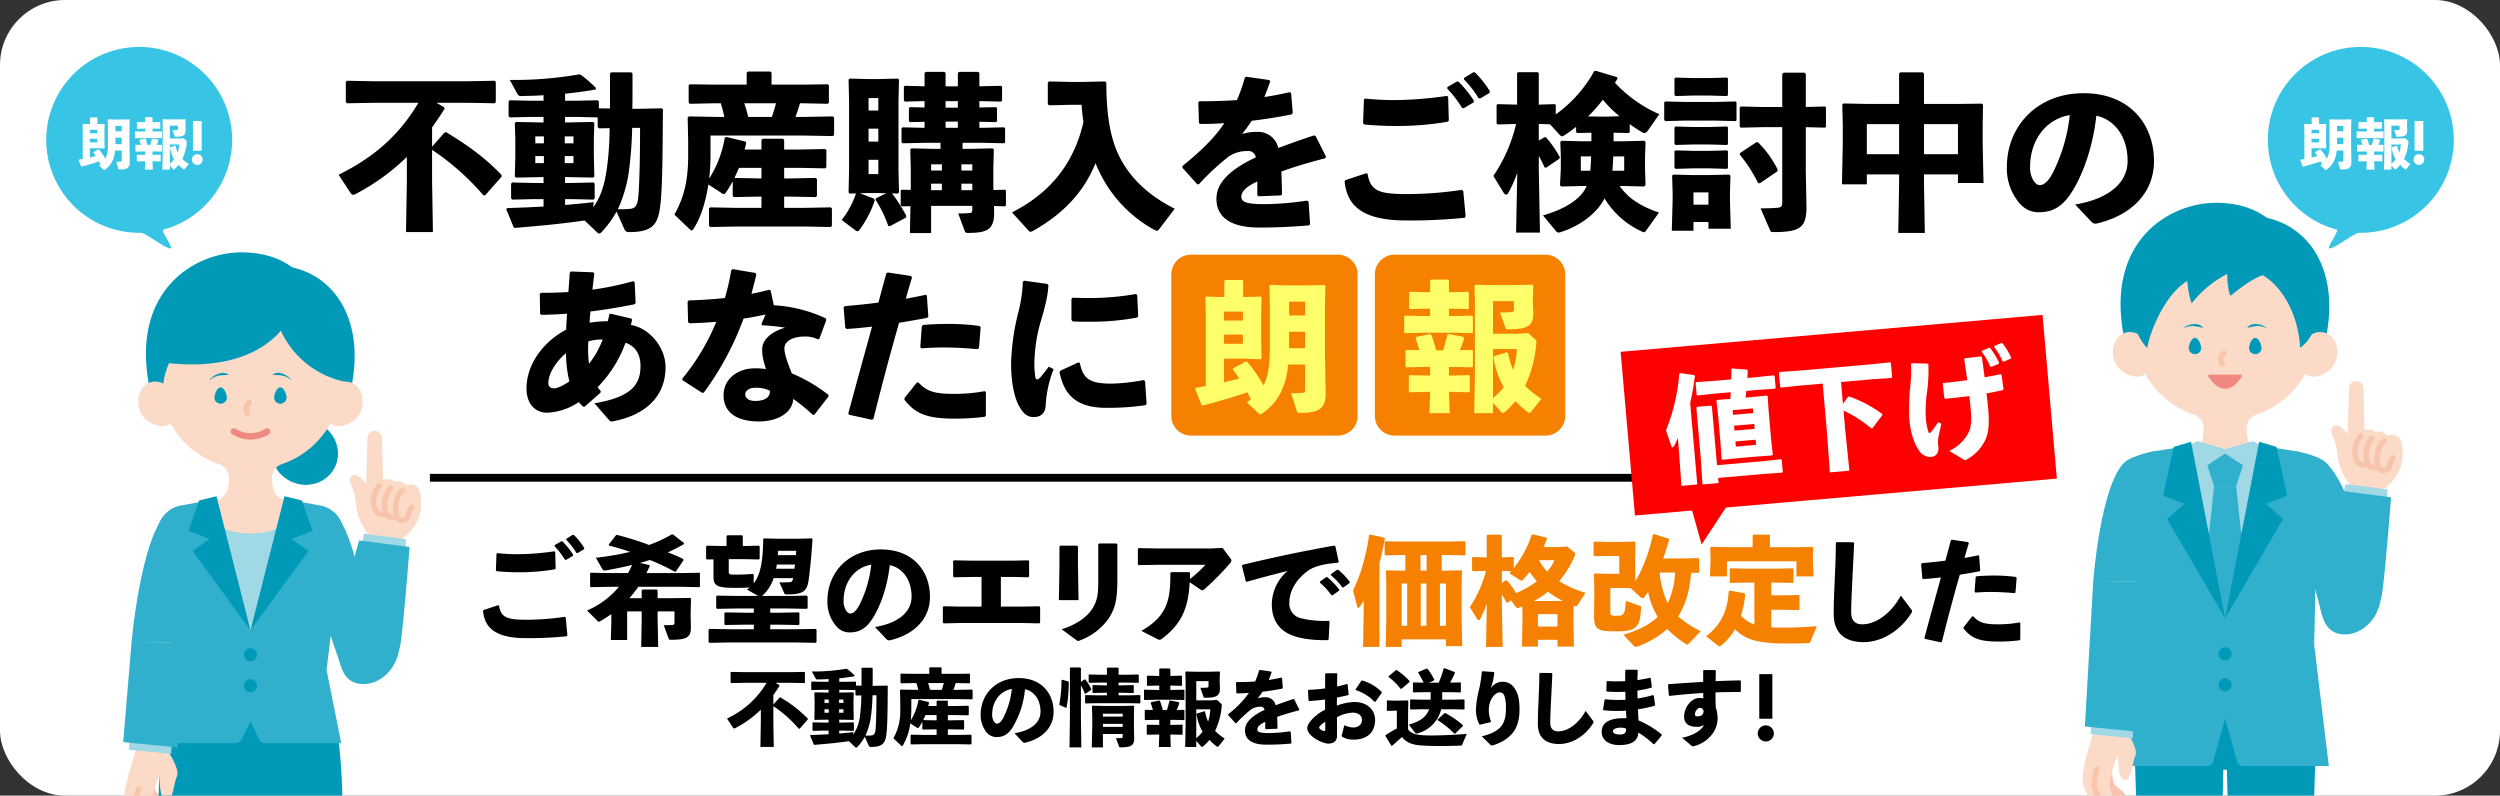 <svg id="レイヤー_1" data-name="レイヤー 1" xmlns="http://www.w3.org/2000/svg" xmlns:xlink="http://www.w3.org/1999/xlink" viewBox="0 0 800 254.6"><rect x="0" y="0" width="800" height="254.6" fill="#333333" stroke="none"/><defs><style>.cls-1,.cls-12,.cls-13,.cls-6{fill:none;}.cls-2{fill:#fff;}.cls-3{fill:#f68100;}.cls-4{isolation:isolate;}.cls-5{fill:#ffff69;}.cls-6{stroke:#000;}.cls-6,.cls-7{stroke-miterlimit:10;stroke-width:2.5px;}.cls-7{fill:red;stroke:red;}.cls-8{fill:#38c5e5;}.cls-9{clip-path:url(#clip-path);}.cls-10{fill:#009ab8;}.cls-11{fill:#fbdac8;}.cls-12{stroke:#f8c5ac;stroke-width:1.762px;}.cls-12,.cls-13{stroke-linecap:round;stroke-linejoin:round;}.cls-13{stroke:#ef897f;stroke-width:2.055px;}.cls-14{fill:#f8c5ac;}.cls-15{fill:#30b0cc;}.cls-16{fill:#a1d8e6;}.cls-17{fill:#ef897f;}</style><clipPath id="clip-path"><rect id="長方形_275-2" data-name="長方形 275-2" class="cls-1" width="800" height="254.609" rx="20.811"/></clipPath></defs><rect id="長方形_275-2-2" data-name="長方形 275-2" class="cls-2" width="800" height="254.609" rx="20.811"/><path d="M154.748,195.203l4.65-1.537.301.149c.637,3.901,2.662,4.501,8.926,4.501a82.719,82.719,0,0,0,12.077-.938l.338.263.524,5.626-.225.337a119.947,119.947,0,0,1-13.09.601c-11.214,0-13.239-4.538-13.689-8.739Zm4.388-18.19c2.251.225,4.464.338,6.677.338a84.513,84.513,0,0,0,11.589-.938l.263.225.15,5.289-.301.262a67.373,67.373,0,0,1-11.739.938c-2.1,0-4.538-.113-6.788-.338l-.3-.262.188-5.326Zm18.378-2.588,2.063-1.2h.375a23.903,23.903,0,0,1,3.45,4.276l-.075.375-2.175,1.275-.375-.038a24.887,24.887,0,0,0-3.338-4.351Zm3.714-2.025,2.025-1.238h.375A22.862,22.862,0,0,1,186.966,175.363l-.038.375-2.1,1.237-.375-.037a22.236,22.236,0,0,0-3.301-4.238Z"/><path d="M207.701,180.801l.262.263c-.375.825-.75,1.575-1.125,2.325h11.215l5.7-.112.226.188v4.201l-.263.225-5.663-.112H204.25a37.856,37.856,0,0,1-2.851,3.638H205.338v-2.475l.263-.301h4.538l.3.263v2.513h4.613l5.813-.074.263.225-.112,4.463v1.088l.075,3.639c0,3.075-1.163,3.976-6.302,3.976-.6,0-.712-.038-.862-.488l-1.538-4.2c1.051.037,1.613,0,2.551-.038.713,0,.9-.225.9-.938v-3.413h-5.401v2.588l.188,8.776h-5.438l.15-8.776v-2.588h-4.65v9.151h-5.214l.15-5.438v-2.851c-1.2.862-2.438,1.612-3.639,2.325a.834.834,0,0,1-.375.112c-.188,0-.3-.15-.487-.338l-3.263-3.263a27.134,27.134,0,0,0,10.201-7.576h-2.926l-6.038.112-.263-.225V183.464l.226-.188,6.075.112h5.852c.45-.862.862-1.725,1.312-2.625-2.851.713-5.701,1.275-8.401,1.763-.75.15-.975-.113-1.275-.638l-1.95-3.413a88.399,88.399,0,0,0,10.989-1.875c-2.55-.862-4.913-1.575-6.751-1.988l-.112-.337,2.288-2.963.337-.15a94.018,94.018,0,0,1,10.277,3.226,42.614,42.614,0,0,0,7.313-3.413l.337.038,3.526,2.775-.038.338a51.03,51.03,0,0,1-5.138,2.625c2.062.788,3.788,1.575,4.95,2.138l.075.375-2.438,3.601-.338.112a62.38,62.38,0,0,0-8.026-3.788c-1.05.338-2.101.675-3.15.938Z"/><path d="M239.013,188.64c.3-.188.6-.412.899-.638-1.425.075-2.362.113-4.613.113-5.663,0-6.976-.601-6.976-3.451v-5.664l-2.101.038-.263-.263v-3.9l.263-.263,4.913.113h1.351v-3.188l.263-.263h4.688l.263.263v3.188h.413l4.726-.113.263.263v3.9l-.263.263-4.726-.112h-4.913v3.675c0,1.275,0,1.275,2.55,1.275,2.025,0,3.676-.112,5.176-.225l.263.263v2.775c2.138-2.701,2.963-7.014,3.038-14.14l.263-.263,4.426.112h6.413l4.426-.112.263.263c-.412,5.888-.825,10.126-1.275,13.202-.524,3.45-1.763,4.463-6.826,4.463-.75,0-.825-.074-.975-.449l-1.538-3.413a30.534,30.534,0,0,0,3.376-.075c.675-.075.825-.375,1.013-1.276h-6.227a12.718,12.718,0,0,1-3.713,5.702h8.139l6.188-.113.263.263v3.714l-.263.262-6.188-.112h-5.514v1.351h2.889l6.188-.112.263.262v3.526l-.263.262-6.188-.112h-2.889v1.463H254.84l6.188-.112.263.263v3.938l-.263.263L254.84,205.593H233.236l-6.226.112-.263-.263v-3.938l.263-.263,6.226.112h7.988v-1.463h-2.925l-6.227.112-.262-.262V196.216l.262-.262,6.227.112h2.925V194.716H235.674l-6.226.112-.263-.262v-3.714l.263-.263,6.226.113h6.939Zm9.563-7.989c-.037.45-.15.9-.225,1.35h5.851c.075-.45.15-.9.188-1.35Zm6.113-3c.038-.488.075-.938.113-1.388H248.989c0,.488-.038.938-.075,1.388Z"/><path d="M280,200.642c8.063-1.35,11.702-5.213,11.702-9.714,0-5.701-3.15-9.302-6.977-10.089-.75,7.089-3.188,13.69-5.775,17.478-2.025,2.963-4.126,4.051-7.052,4.051-2.25,0-3.862-1.088-5.288-3.338a11.883,11.883,0,0,1-1.838-6.789c0-9.077,6.789-16.428,17.103-16.428,10.239,0,15.716,6.864,15.716,15.19,0,6.826-4.801,12.002-12.752,13.877a1.222,1.222,0,0,1-1.2-.375Zm-10.052-8.401a5.537,5.537,0,0,0,.638,2.851c.413.75.938,1.238,1.538,1.238.862,0,1.95-.863,2.963-2.889a37.467,37.467,0,0,0,3.713-12.752C273.324,181.626,269.948,186.465,269.948,192.24Z"/><path d="M301.712,199.179v-4.95l.337-.226,4.876.113H314.089v-9.49h-3.226l-5.589.113-.263-.3v-4.913l.338-.225,5.551.112H324.215l4.764-.112.338.225v4.913l-.263.3-4.651-.113h-4.125v9.49h7.014l5.213-.113.338.226v4.95l-.263.301-5.139-.112H307l-5.026.112Z"/><path d="M344.95,181.364l.188,10.689H338.837l.188-10.614v-6.563l.3-.263h5.326l.3.3Zm12.603,3.863c0,6.414-.562,9.189-2.7,12.564a19.549,19.549,0,0,1-9.151,7.089,1.853,1.853,0,0,1-.713.226c-.188,0-.375-.15-.75-.413l-4.501-3.338c5.063-1.575,8.176-4.126,9.677-6.376,1.8-2.7,2.025-4.951,2.025-9.189V174.163l.3-.263h5.514l.3.3Z"/><path d="M380.802,183.352c0,.6,0,1.388-.037,1.95a39.753,39.753,0,0,0,4.988-4.576H370.863l-6.489.112-.263-.3v-4.914l.338-.225,6.339.113h16.69l3.75-.188,2.626,3.525a.997.997,0,0,1,.188.525,1.055,1.055,0,0,1-.301.713,85.147,85.147,0,0,1-8.251,8.402c-.601.524-.788.524-1.351.149l-3.45-2.325c-.375,8.063-2.513,13.39-8.964,18.153a1.105,1.105,0,0,1-.675.263,1.851,1.851,0,0,1-.825-.301l-4.988-2.55c7.839-4.501,9.414-9.302,9.264-18.491l.263-.3h5.775Z"/><path d="M398.65,186.015l-1.237-4.951.15-.3c10.464-2.55,18.828-4.275,29.404-6.188l.338.188,1.088,4.989-.263.337c-4.163.3-7.802,1.05-10.09,2.925-3.487,2.813-5.438,6.227-5.438,9.752a4.763,4.763,0,0,0,3.638,5.063,31.606,31.606,0,0,0,8.964.825l.263.263-.3,5.7-.301.226c-4.688.075-8.776-.413-11.852-1.726-3.713-1.575-6.038-4.726-6.038-9.826a14.267,14.267,0,0,1,5.025-10.577c-3.676.9-7.688,1.95-13.015,3.451Zm23.742.075,1.95-1.388.375-.038a24.069,24.069,0,0,1,3.825,3.976l-.037.375-2.063,1.463h-.375a23.71,23.71,0,0,0-3.713-4.051Zm3.525-2.363,1.913-1.388.375-.038a22.658,22.658,0,0,1,3.713,3.864l-.038.375-1.95,1.425h-.375a22.535,22.535,0,0,0-3.676-3.901Z"/><path class="cls-3" d="M441.438,207.018h-5.251l.188-11.589v-3.301a12.65,12.65,0,0,1-1.2,1.988c-.188.262-.375.375-.524.375-.188,0-.301-.15-.376-.413l-1.312-5.213c2.138-3.938,4.238-10.99,5.139-17.628l.338-.188,4.538,1.013.188.337c-.562,2.851-1.125,5.401-1.726,7.764ZM449.727,177.613h-1.95l-4.389.113-.3-.263V173.375l.375-.188,4.313.113H463.341l5.363-.113.263.263v4.013l-.263.263L463.341,177.613h-1.987v4.988h1.65l4.575-.112.263.263-.112,4.05v11.327l.188,8.627h-5.214v-2.176H448.527v2.438h-5.101l.188-9.076V186.802l-.113-4.05.226-.263,4.013.112h1.988Zm.562,9.115h-1.763v13.539h1.763Zm6.226-4.126V177.613h-1.95v4.988Zm-.074,4.126h-1.801v13.539h1.801Zm6.263,13.539V186.728h-1.912v13.539Z"/><path class="cls-3" d="M471.324,182.789l-.263-.225v-4.088l.225-.225,4.313.112h.15V171.35l.188-.225h4.426l.225.225V178.363l3.638-.112.188.188v3.338a33.914,33.914,0,0,0,5.701-10.577l.375-.225L494.84,172.025l.188.375c-.337.938-.712,1.838-1.087,2.663h4.726l2.812-.188,2.101,1.688a.962.962,0,0,1,.45.788,2.126,2.126,0,0,1-.226.788,30.662,30.662,0,0,1-4.875,7.838,34.594,34.594,0,0,0,8.438,3.714l-2.551,3.938c-.149.226-.262.375-.524.375a2.807,2.807,0,0,1-.713-.188l-.075,2.4v2.851l.15,7.839h-5.251v-2.175h-6.264v2.175H487.039l.149-8.026V196.216l-.074-2.138c-.188.075-.413.15-.601.226a3.351,3.351,0,0,1-.862.263c-.263,0-.413-.15-.675-.488l-1.501-1.987-1.05.787-.338-.037c-.45-.825-.975-1.763-1.5-2.663v2.812l.263,14.027h-5.326l.263-13.84a43.406,43.406,0,0,1-2.138,4.914.507.507,0,0,1-.45.337.724.724,0,0,1-.562-.412l-2.288-3.751a38.242,38.242,0,0,0,5.176-11.589Zm10.876,2.963a20.576,20.576,0,0,1,2.926,4.051,32.553,32.553,0,0,0,6.676-3.788,21.888,21.888,0,0,1-2.287-3.001c-.676.825-1.351,1.65-2.101,2.438-.263.263-.375.375-.562.375a1.038,1.038,0,0,1-.487-.226l-3.376-2.175c.188-.225.412-.413.6-.638l-3-.112v3.938l1.2-.899Zm9.489,6.563H498.591l1.5-.037a30.886,30.886,0,0,1-4.726-2.926,25.459,25.459,0,0,1-4.463,2.926Zm6.714,4.201h-6.264v3.976h6.264Zm-5.889-17.253a15.629,15.629,0,0,0,2.588,3.638,13.929,13.929,0,0,0,2.325-3.638Z"/><path class="cls-3" d="M541.154,183.277c-.375,4.839-1.463,9.864-4.163,13.952a33.592,33.592,0,0,0,7.238,4.764l-3.751,3.9c-.262.263-.412.375-.562.375-.188,0-.337-.112-.6-.3a32.351,32.351,0,0,1-5.813-4.688,28.487,28.487,0,0,1-9.602,5.626,1.901,1.901,0,0,1-.413.075.923.923,0,0,1-.637-.3l-3.376-3.563c4.764-1.425,8.438-3.263,10.989-5.738a24.904,24.904,0,0,1-3.075-8.026q-.562.901-1.125,1.688a.784.784,0,0,1-.638.375.898.898,0,0,1-.562-.225l-3.226-2.963-3.113-.075h-3.413v7.352c0,1.5.075,1.537,2.138,1.537,2.101,0,2.588-.412,2.813-4.763l4.5,1.575c.375.149.375.263.375.638-.149,3.375-.6,5.101-1.612,6.038-1.088,1.013-2.251,1.5-6.526,1.5-5.663,0-6.901-.638-6.901-4.801l.075-6.601v-2.513l-.112-4.351.263-.263,4.051.112h3.788v-5.701h-3.601l-4.351.075-.263-.3v-4.163l.3-.225,4.463.112h3.639l4.726-.112.3.3-.112,4.613v4.351l.075,3.488a51.656,51.656,0,0,0,5.588-15.002l.338-.15,4.764,1.5.074.413c-.562,1.95-1.2,3.938-1.875,5.889h6.151l5.063-.113.3.263v4.201l-.3.263Zm-10.052-.075a27.639,27.639,0,0,0,2.588,9.827,25.341,25.341,0,0,0,2.325-9.827Z"/><path class="cls-3" d="M561.402,186.427h-2.7l-4.914.113-.262-.188V182.114l.225-.263,4.951.112h10.089l4.838-.112.301.225v4.238l-.188.226-4.951-.113H566.802v4.089h3.901l4.838-.113.3.226v4.388l-.188.226-4.95-.112H566.802v5.626c1.088.037,2.326.074,3.676.074,2.775,0,6.188-.074,10.914-.45l-2.1,5.026c-.15.338-.263.338-.676.375-3.112.15-6.601.15-9.526.112a37.91,37.91,0,0,1-7.313-.862,13.585,13.585,0,0,1-6.601-3.676,18.045,18.045,0,0,1-4.276,5.101.968.968,0,0,1-.638.301.944.944,0,0,1-.638-.263l-3.675-2.889c4.95-3.825,6.9-8.326,7.238-14.402l.338-.225,4.65.862.3.301a29.356,29.356,0,0,1-1.388,6.863,11.137,11.137,0,0,0,4.313,2.851Zm-.562-15.077.263-.263h5.025l.263.263v3.75H574.716l5.214-.113.3.263-.112,2.851v1.087l.188,5.251h-5.438v-4.838H552.625v4.838h-5.438l.188-4.876v-1.125l-.112-3.188.337-.263,6.114.113h7.126Z"/><path d="M587.726,173.487l5.289.038.3.262c-.188,4.651-.375,7.839-.562,11.702-.15,3.264-.375,7.464-.375,10.39,0,2.7,1.274,3.9,3.525,3.9,4.313,0,9.188-3.376,12.377-9.189l3.263,4.352a.874.874,0,0,1,.112,1.2c-3.713,5.888-9.602,9.339-15.34,9.339-5.663,0-9.526-2.663-9.526-9.002,0-5.213.263-8.701.375-12.115.112-2.925.3-6.226.3-10.614Z"/><path d="M615.814,204.13c1.912-7.126,3.601-13.202,5.288-19.354-1.913.225-3.788.413-5.663.525l-.301-.263-.375-4.538.263-.3c2.775-.225,5.214-.487,7.501-.788.562-2.1,1.163-4.313,1.763-6.526l.338-.188,5.139.788.263.337c-.488,1.538-.976,3.226-1.388,4.726,1.5-.263,3-.563,4.388-.863l.3.15.338,4.688-.263.3c-2.025.375-4.163.75-6.264,1.088-1.987,6.938-3.825,13.803-5.738,21.491l-.337.15-5.102-1.126ZM628.34,200.717l2.738-3.45.375-.038c1.875,2.025,3.638,2.551,7.914,2.551a36.367,36.367,0,0,0,6.826-.601l.3.15v5.251l-.225.3a48.794,48.794,0,0,1-7.089.413c-6.563,0-8.664-1.538-10.84-4.163Zm3.526-11.364.337-4.613.263-.338c1.875-.15,3.713-.225,5.476-.225a52.247,52.247,0,0,1,7.127.45l.262.3-.375,4.65-.337.226c-2.551-.226-5.026-.375-7.689-.375-1.537,0-3.112.075-4.801.188Z"/><path d="M249.444,223.227l.267-.054a40.426,40.426,0,0,1,8.775,6.774l.026.268-2.614,2.96-.267.027a40.002,40.002,0,0,0-8.161-7.229v4.907l.133,8.136h-4.268l.134-8.136v-3.787a34.257,34.257,0,0,1-8.162,5.895.644.644,0,0,1-.347.106c-.187,0-.347-.133-.479-.373l-1.841-2.801a28.545,28.545,0,0,0,12.669-11.416h-6.907l-4.428.08-.188-.187v-3.2l.188-.188,4.428.08h14.589l4.401-.08.187.188v3.2l-.187.187-4.401-.08H248.164l1.2.693.106.24c-.667,1.067-1.333,2.027-2,2.961V225.467Z"/><path d="M270.243,218.186l3.494-.08.187.187v1.094l1.761.026v-5.548l.187-.187h3.201l.187.187v2.48c0,1.067,0,2.107-.027,3.121h.694l3.974-.08.187.187c-.053,5.921-.053,11.256-.347,14.536-.319,3.468-.96,4.908-5.015,4.908a.716.716,0,0,1-.773-.507l-1.227-2.747a15.235,15.235,0,0,1-2.427,3.307c-.134.134-.214.187-.32.187s-.214-.079-.347-.213l-1.974-1.867c-3.468.507-6.562.8-10.989,1.174l-.24-.054-1.2-2.907.187-.187c2.027-.054,3.921-.134,5.734-.24v-1.174h-1.467l-3.494.08-.187-.187v-2.347l.187-.188,3.494.08h1.467v-.934h-.399l-3.975.08-.187-.187.08-3.12v-2.987l-.08-2.348.187-.187,3.975.08h.399v-.88h-2l-3.36.08-.188-.188v-2.347l.188-.187,3.36.08h2v-.881c-1.2.08-2.4.107-3.627.134a.548.548,0,0,1-.507-.32l-1.227-2.24a59.386,59.386,0,0,0,10.988-.88l.267.053a20.832,20.832,0,0,1,2.401,2.081l-.027.267c-1.653.293-3.254.507-4.854.666v1.121Zm-5.041,5.654h-1.36v1.094h1.36Zm-1.36,3.12v1.121h1.36v-1.121Zm6.055-2.026V223.84H268.51v1.094Zm-1.387,3.147h1.387v-1.121H268.51Zm.053-6.455h.48l3.975-.08.187.187-.08,2.48v2.721l.08,3.254-.187.187-3.975-.08h-.48v.934h1.014l3.494-.08.187.188v2.347l-.187.187-3.494-.08h-1.014v.934c1.494-.133,2.987-.267,4.535-.453l-.08.827a13.314,13.314,0,0,0,2.214-6.429,50.634,50.634,0,0,0,.399-6.134l-1.707.026-.187-.187v-1.547l-3.494-.08h-1.681Zm10.643.854a60.916,60.916,0,0,1-.48,6.588,21.318,21.318,0,0,1-1.786,6.321,15.711,15.711,0,0,0,1.92-.053c.827-.107,1.227-.4,1.36-2.374.187-2.747.24-7.015.24-10.482Z"/><path d="M299.71,224.4l.187-.187h3.254l.16.214v1.493h2.48l4.027-.08.188.187v2.694l-.188.187-4.027-.08h-2.48V230.508h.987l4.027-.08.187.187v2.667l-.187.188-4.027-.08h-.987V235.176h3.228l4.161-.08.187.187v2.747l-.187.187-4.161-.08H295.735l-4.16.08-.188-.187v-2.747l.188-.187,4.16.08h3.975v-1.787h-.347l-4.027.08-.188-.188v-2.32a17.834,17.834,0,0,1-1.093,1.787c-.107.16-.214.24-.32.24a.891.891,0,0,1-.427-.213l-2.027-1.308A18.199,18.199,0,0,1,288.881,238.59c-.08.106-.133.16-.213.16a.588.588,0,0,1-.32-.16l-2.454-2.348a17.699,17.699,0,0,0,2.188-9.335V224.427l-.08-3.574.187-.187,4.428.08h1.2a21.449,21.449,0,0,0-.561-2.161h-1.173l-3.734.08-.187-.213v-2.747l.213-.134,3.708.054h5.28V213.758l.188-.214h3.573l.188.187v1.895h5.147l3.761-.054.187.16v2.747l-.187.187-3.761-.08h-.64c-.214.721-.428,1.44-.721,2.161h1.52l4.428-.08.187.187v2.747l-.187.187-4.428-.08H291.628v3.067a34.892,34.892,0,0,1-.213,3.761,17.617,17.617,0,0,0,2.48-6.508l.24-.106,3.067.747.08.267c-.08.347-.16.666-.24.986h2.667Zm-3.574,4.428q-.319.801-.72,1.601l3.947.08h.347v-1.681Zm.854-10.242a21.852,21.852,0,0,1,.613,2.161h3.761c.24-.721.454-1.44.667-2.161Z"/><path d="M324.643,234.642c5.734-.96,8.322-3.707,8.322-6.908,0-4.054-2.24-6.614-4.961-7.175a28.972,28.972,0,0,1-4.107,12.43c-1.44,2.107-2.935,2.881-5.015,2.881a4.256,4.256,0,0,1-3.761-2.374,8.452,8.452,0,0,1-1.308-4.828c0-6.454,4.828-11.682,12.163-11.682,7.281,0,11.176,4.881,11.176,10.802,0,4.854-3.414,8.535-9.068,9.869a.872.872,0,0,1-.854-.267Zm-7.148-5.975a3.928,3.928,0,0,0,.454,2.027c.293.533.667.88,1.094.88.613,0,1.387-.613,2.106-2.054a26.628,26.628,0,0,0,2.641-9.068C319.896,221.119,317.494,224.56,317.494,228.667Z"/><path d="M341.868,218.052l.133.187a42.66,42.66,0,0,1-.693,8.162l-.24.08-1.974-.854-.106-.24a41.404,41.404,0,0,0,.693-7.762l.24-.106Zm5.147-.64.24.026a12.192,12.192,0,0,1,1.947,3.094l-.08.24-1.761,1.254-.214-.08a17.614,17.614,0,0,0-1.253-2.641v10.269l.133,9.603h-3.787l.134-9.603v-15.79l.187-.187h3.147l.187.187v4.428Zm13.603-1.494,3.601-.08.188.134v2.4l-.188.133-3.601-.08h-2.667v.881h1.066l3.628-.08.16.16v2.24l-.16.133-3.628-.079h-1.066v.826h3.174l3.628-.08.16.16v2.374l-.16.134-3.628-.08h-10.108l-3.601.08-.188-.16v-2.321l.16-.187,3.628.08h3.2v-.826h-.826l-3.602.079-.187-.159v-2.188l.16-.187,3.628.08h.826V218.425h-2.054l-3.601.08-.187-.16v-2.347l.16-.16,3.627.08h2.054v-2.08l.187-.214h3.335l.213.187v2.107ZM352.937,234.882V239.177h-3.574l.16-6.962v-2.934l-.106-3.334.187-.134,3.201.08h6.748l3.228-.08.133.134-.053,3.334v3.707l.079,3.388c0,2.08-.96,2.773-4.268,2.773-.399,0-.479-.026-.56-.24l-1.014-2.72a12.713,12.713,0,0,0,1.761-.027c.267-.026.399-.08.399-.479V234.882Zm6.321-6.481h-6.321v.907H359.258Zm0,3.228h-6.321v.96H359.258Z"/><path d="M374.963,216.291l3.12-.08.16.134v2.987l-.16.134-3.12-.08h-.453v1.387h1.093l3.255-.08.159.134v3.04l-.159.134-3.255-.08h-5.841l-3.494.08-.187-.16v-2.987l.16-.16,3.521.08H370.962v-1.387h-.667l-3.094.08-.187-.16v-2.935l.16-.16,3.12.08h.667v-2.16l.187-.213H374.296l.214.187v2.187Zm-6.028,10.909c-.213-.773-.427-1.493-.72-2.294l.187-.213,2.534-.533.293.239a26.164,26.164,0,0,1,.88,2.828h1.308c.293-.934.587-2.081.826-2.987l.24-.08,2.747.533.134.32a19.38,19.38,0,0,1-.8,2.187l2.294-.053.159.133v3.014l-.159.134-3.255-.08H374.51v1.627h.373l3.388-.08.159.134v2.96l-.159.134-3.388-.08h-.373v.187l.133,3.814h-3.814l.134-3.814v-.187h-.32l-3.494.08-.187-.16v-2.907l.16-.16,3.521.08h.32v-1.627h-.827l-3.627.08-.187-.16v-2.961l.159-.159Zm21.792-2.054c.267.24.267.4.213.907a22.811,22.811,0,0,1-2.107,7.842,17.182,17.182,0,0,0,3.067,2.453l-1.867,2.348c-.133.16-.239.267-.399.267a.662.662,0,0,1-.4-.187,17.622,17.622,0,0,1-2.214-2.001,18.161,18.161,0,0,1-1.867,1.947c-.213.187-.347.267-.479.267a.593.593,0,0,1-.427-.267l-1.44-1.627v1.947H379.257l.134-6.642V217.785l-.08-2.721.187-.187,3.094.08h4.321l3.28-.08.187.187-.079,2.534v.64l.079,2.081c0,2.453-1.359,2.96-4.721,2.96-.373,0-.453-.053-.533-.293l-1.014-2.881a21.842,21.842,0,0,0,2.188-.08c.347-.053.427-.133.427-.56v-1.494h-3.921v6.135h4.774l1.84-.134Zm-5.121,2.561a15.909,15.909,0,0,0,.986,3.201,14.843,14.843,0,0,0,.693-3.921h-4.48V236.216a13.476,13.476,0,0,0,2.027-2.054,16.094,16.094,0,0,1-1.947-5.602l.08-.213,2.427-.747Z"/><path d="M393.015,228.534a31.478,31.478,0,0,0,6.642-6.802c-1.28.106-2.613.134-3.867.134l-.16-.16-.106-3.281.187-.159c2,0,3.975-.054,5.948-.188a27.879,27.879,0,0,0,1.253-3.574l.214-.133,3.654.533.159.187c-.319.934-.64,1.734-.933,2.508,1.333-.214,2.667-.454,4-.773l.24.133.267,3.147-.16.24c-1.946.4-4.134.747-6.348,1.014-.427.64-1.014,1.467-1.547,2.106a7.82,7.82,0,0,1,2.507-.347,3.272,3.272,0,0,1,3.255,2.561c1.68-.64,3.573-1.307,5.654-2l.267.106,1.653,3.281-.133.239c-2.694.694-4.988,1.388-6.962,2.107.054,1.04.08,2.348.106,3.628l-.187.16-3.521.133-.214-.16v-2.187c-1.627.773-2.533,1.52-2.533,2.427s1.066,1.146,3.44,1.174a47.829,47.829,0,0,0,6.962-.561l.267.16.24,3.548-.16.213c-2.534.214-4.774.347-7.896.347-5.388,0-6.802-2.267-6.802-4.561,0-2.561,2.161-4.348,4.642-5.762q.719-.4,1.601-.8a1.175,1.175,0,0,0-1.334-1.014,5.111,5.111,0,0,0-3.041.934,39.368,39.368,0,0,0-4.641,4.321l-.267.026-2.348-2.614Z"/><path d="M424.03,223.84c-1.681.24-3.361.4-5.121.479l-.187-.159-.16-3.228.187-.187c1.841-.08,3.601-.214,5.281-.454l.026-4.667.214-.188h3.467l.187.16-.053,4.081c1.12-.24,2.107-.507,3.147-.8l.213.133.347,3.228-.187.214c-1.2.267-2.4.56-3.574.773l-.026,2.587a17.07,17.07,0,0,1,5.602-1.174c4.374,0,6.641,2.747,6.641,5.762,0,4.081-2.773,6.268-6.721,6.268a6.811,6.811,0,0,1-3.814-.906.419.419,0,0,1-.134-.48l.827-3.228a6.823,6.823,0,0,0,2.907.747c1.547-.054,2.721-.88,2.721-2.428,0-1.36-1.04-2.32-2.881-2.32a11.325,11.325,0,0,0-5.095,1.44v5.975c0,1.467-.826,2.48-2.854,2.48-1.733,0-6.668-2.32-6.668-4.961,0-1.627,2.667-4.374,5.682-5.868Zm.053,7.148c-1.173.693-1.946,1.439-1.946,1.813,0,.507,1.2,1.146,1.627,1.146.24,0,.319-.133.319-.507Zm9.683-10.376,1.894-2.801.294-.053a14.862,14.862,0,0,1,6.188,3.653l.026.294-2,2.827-.294.08a14.466,14.466,0,0,0-6.027-3.787Z"/><path d="M467.873,238.323c-.106.267-.187.267-.48.267-2.214.08-4.454.133-6.508.133-2.348,0-4.508-.053-6.188-.187-2.321-.16-4.481-.693-6.055-2.667-1.014.826-2.055,1.813-3.201,2.827l-.24-.106-1.894-3.121.08-.24c1.36-.854,2.4-1.467,3.601-2.134v-5.681h-.587l-2.427.08-.187-.16v-3.041l.16-.16,2.453.08h.587l3.494-.08.187.187-.08,4.001v5.068c.961,1.44,2.854,1.813,5.388,1.92,3.308.134,8.803-.106,13.39-.453ZM448.535,220.4h-.373a19.164,19.164,0,0,0-3.841-3.788l.026-.213,2.32-1.947.268-.054a23.332,23.332,0,0,1,4.134,3.548l-.026.293Zm11.869-1.947a31.017,31.017,0,0,0,1.574-4.588l.267-.054,3.228,1.228.106.267c-.427,1.014-.96,2.08-1.521,3.147l3.254-.08.16.133v2.935l-.16.133-3.521-.08h-2.294v2.4H464.966l3.521-.079.16.133v2.961l-.16.133-3.521-.08h-3.788a8.783,8.783,0,0,1-.267.907,10.532,10.532,0,0,1-7.175,6.774,1.622,1.622,0,0,1-.427.08c-.24,0-.373-.106-.56-.347l-1.921-2.507c3.868-1.014,5.682-2.694,6.508-4.908H454.91l-3.494.08-.187-.16v-2.907l.16-.159,3.521.079h2.907v-2.4h-2l-3.494.08-.187-.16v-2.88l.159-.16,3.255.08a23.807,23.807,0,0,0-1.734-3.174l.08-.24,2.641-1.094.24.054a18.805,18.805,0,0,1,2.214,3.521l-.106.213-1.627.721Zm5.255,16.297-.32-.027a27.847,27.847,0,0,0-5.308-4.268v-.213l2.24-2.054.32.026a31.449,31.449,0,0,1,5.548,3.841l-.026.294Z"/><path d="M474.403,214.798l3.601.24.188.213c-.16,1.228-.267,1.841-.427,2.614-.187.773-.4,1.36-.693,2.347a4.512,4.512,0,0,1,7.602.054c1.146,1.601,1.573,3.787,1.573,6.748,0,5.521-2.027,9.309-8.321,11.442a2.454,2.454,0,0,1-.507.106.747.747,0,0,1-.507-.239l-2.747-2.694c6.268-1.547,7.734-4.107,7.734-8.936a11.696,11.696,0,0,0-.507-4.054,1.517,1.517,0,0,0-1.601-1.067c-1.013,0-2.293,1.36-2.8,2.694a7.64,7.64,0,0,0-.561,3.254,9.453,9.453,0,0,0,.693,3.308l-.133.267-3.361.8-.267-.106a10.602,10.602,0,0,1-1.066-4.641,30.448,30.448,0,0,1,1.014-6.562,43.776,43.776,0,0,0,.88-5.602Z"/><path d="M492.777,215.331l3.761.026.213.188c-.134,3.307-.267,5.574-.4,8.321-.106,2.32-.267,5.308-.267,7.389,0,1.92.907,2.773,2.508,2.773,3.067,0,6.534-2.4,8.802-6.534l2.32,3.094a.623.623,0,0,1,.08.854c-2.641,4.188-6.828,6.642-10.909,6.642-4.027,0-6.774-1.894-6.774-6.401,0-3.708.187-6.188.267-8.615.08-2.081.213-4.428.213-7.549Z"/><path d="M513.657,223.76a37.54,37.54,0,0,0,6.508.16c-.054-.854,0-1.707-.08-2.561a47.832,47.832,0,0,1-5.868-.054l-.187-.24.08-2.96.214-.16a51.399,51.399,0,0,0,5.734.026c0-1.094,0-2.214.026-3.44l.187-.214h3.602l.187.214c-.027,1.04-.054,2.106-.08,3.094,1.467-.213,2.827-.453,4.054-.747l.214.214.347,2.773-.187.214a40.684,40.684,0,0,1-4.428.906c0,.854,0,1.681.053,2.534a40.198,40.198,0,0,0,4.935-1.094l.24.16.427,3.014-.134.24a44.816,44.816,0,0,1-5.36,1.147c.053,1.253.106,2.427.187,3.547a30.659,30.659,0,0,1,7.441,4.508v.267l-2.348,2.827h-.293a28.681,28.681,0,0,0-4.854-3.707c-.16,2.881-2.48,4.001-6.215,4.001-2.533,0-5.521-1.147-5.521-4.268,0-3.628,3.867-4.508,7.922-4.321-.054-.8-.107-1.627-.134-2.427a42.939,42.939,0,0,1-7.201-.134l-.16-.213.507-3.121Zm4.774,9.095c-1.387,0-2.294.587-2.294,1.067,0,.64.56,1.12,2.294,1.12,1.493,0,2.027-.667,1.92-1.867A4.294,4.294,0,0,0,518.432,232.855Z"/><path d="M538.271,236.082c3.868-.8,6.295-2.48,6.988-4.134a3.677,3.677,0,0,1-2.561.613c-2.454,0-3.787-1.28-3.787-3.174,0-3.174,2.453-6.028,4.801-6.028a4.814,4.814,0,0,1,1.334.134c0-.587,0-1.094-.027-1.734-3.414.188-7.015.507-10.775.934l-.214-.159-.267-3.361.188-.24c3.707-.267,7.494-.533,11.068-.72v-3.601l.16-.187h3.681l.214.213c-.027,1.227-.054,2.32-.08,3.334,2.667-.106,5.334-.213,7.868-.24l.213.187v3.335l-.213.187c-2.641,0-5.308.026-7.895.133,0,1.467,0,3.015.079,4.828a10.743,10.743,0,0,1,.587,3.254,8.471,8.471,0,0,1-1.12,4.374,10.466,10.466,0,0,1-6.135,4.642c-.106.026-.187.053-.267.08a.98.98,0,0,1-.373.053.803.803,0,0,1-.427-.133Zm5.734-9.575c-.746,0-1.627,1.147-1.627,1.974,0,.507.16.747.854.747,1.094,0,1.867-.453,1.921-1.681C544.966,226.801,544.539,226.507,544.005,226.507Z"/><path d="M567.633,234.749a2.574,2.574,0,0,1-5.147,0,2.574,2.574,0,1,1,5.147,0Zm-.479-4.748H562.966V215.732h4.188Z"/><path d="M186.611,130.129a11.917,11.917,0,0,1-1.398-1.453,19.693,19.693,0,0,1-10.115,3.39c-4.196,0-6.618-3.282-6.618-7.694,0-8.07,5.649-15.172,12.698-18.885.054-1.829.161-3.282.269-5.111-2.637.215-5.38.323-8.285.376l-.323-.376-.107-6.295.377-.376c2.689,0,5.702-.054,8.77-.269.161-2.044.322-4.089.431-6.133l.376-.431,7.21.269.269.484c-.215,1.667-.376,3.335-.592,5.057a92.846,92.846,0,0,0,12.967-2.69l.538.215.322,6.671-.269.484c-4.896.968-9.47,1.722-14.204,2.313-.054.753-.161,2.098-.269,3.604a35.283,35.283,0,0,1,5.811-.484,14.595,14.595,0,0,0,.484-2.152l.376-.269,6.672,1.561.269.376c-.161.753-.269,1.237-.376,1.668,6.456,1.184,11.083,7.64,11.083,13.451,0,10.222-7.371,15.656-17.056,17.432-.431,0-.645,0-.914-.323l-4.789-5.488c11.567-1.937,14.742-5.811,14.742-11.89,0-4.143-1.883-6.457-4.788-7.479a39.219,39.219,0,0,1-8.932,14.204,9.032,9.032,0,0,0,1.022,1.292l-.107.484-5.058,4.466Zm-11.137-7.586c0,1.184.699,1.722,1.829,1.722,1.022,0,2.798-.807,4.896-2.206a39.606,39.606,0,0,1-1.076-9.039C177.896,115.656,175.475,119.637,175.475,122.543Zm17.378-13.881a13.393,13.393,0,0,0-4.573.592,35.447,35.447,0,0,0,.215,7.156A29.436,29.436,0,0,0,192.853,108.662Z"/><path d="M242.031,87.84c-.484,2.152-1.076,4.25-1.561,6.188q2.826-.565,5.649-1.292l.484.215,1.022,4.735a44.798,44.798,0,0,1,16.625,4.196l.161.538-2.206,5.972-.43.215a8.854,8.854,0,0,0-4.358-.915c-3.443,0-6.402,1.345-6.402,3.766,0,1.668.807,4.143,2.367,8.017a51.452,51.452,0,0,1,11.729,6.887v.538l-4.52,5.811-.483.054a51.505,51.505,0,0,0-6.295-5.111c-.162,4.358-4.896,7.209-10.977,7.209-6.994,0-11.298-2.797-11.298-8.393,0-5.058,4.304-8.608,10.061-8.608a18.302,18.302,0,0,1,3.497.269c-.807-2.744-1.291-4.466-1.184-6.564.108-2.905,2.852-5.38,7.317-6.725a68.272,68.272,0,0,0-7.317-.753l-.269-.376,1.345-3.067c-2.313.484-4.681.968-7.048,1.292a94.544,94.544,0,0,1-12.697,23.673l-.538.107-6.349-4.089v-.484a70.897,70.897,0,0,0,10.868-18.186c-2.798.269-5.649.431-8.608.484l-.431-.323-.161-6.618.376-.377c4.09-.107,7.909-.376,11.568-.753a79.009,79.009,0,0,0,2.044-8.931l.484-.323,7.21,1.238Zm-.646,36.263c-1.829,0-2.905,1.13-2.905,2.044,0,1.291,1.184,2.152,3.12,2.152,3.067,0,4.843-1.076,4.789-3.228A9.462,9.462,0,0,0,241.386,124.103Z"/><path d="M271.464,132.281c2.744-10.222,5.165-18.938,7.586-27.762-2.744.323-5.434.592-8.124.753l-.431-.376-.538-6.51.377-.43c3.981-.323,7.479-.7,10.761-1.13.807-3.013,1.668-6.188,2.528-9.362l.484-.269,7.371,1.13.376.484c-.699,2.206-1.398,4.627-1.99,6.779,2.152-.376,4.304-.807,6.295-1.237l.431.215.483,6.725-.376.431c-2.905.538-5.973,1.076-8.985,1.56-2.852,9.954-5.487,19.799-8.231,30.829l-.484.215-7.317-1.614Zm17.97-4.896,3.928-4.95.538-.054c2.69,2.905,5.219,3.659,11.353,3.659a52.233,52.233,0,0,0,9.792-.861l.431.215V132.927l-.323.43a69.906,69.906,0,0,1-10.169.592c-9.415,0-12.428-2.206-15.549-5.972Zm5.058-16.302.484-6.618.376-.484c2.69-.215,5.327-.323,7.855-.323a74.822,74.822,0,0,1,10.223.646l.377.43-.538,6.672-.484.323c-3.659-.323-7.21-.538-11.029-.538-2.206,0-4.466.107-6.887.269Z"/><path d="M327.744,89.831l7.425,1.022.322.43c-.161,3.121-.86,6.188-2.475,11.675a49.404,49.404,0,0,0-1.99,12.482,25.617,25.617,0,0,0,.322,5.434c.162.699.699.753,1.507-.054a43.835,43.835,0,0,0,2.744-3.497l1.56.807a37.078,37.078,0,0,0-2.528,11.353c-.054,2.421-1.237,3.927-3.713,3.981-2.151.054-3.443-1.13-4.681-3.282-1.184-1.991-2.689-6.349-2.689-14.096a75.506,75.506,0,0,1,2.367-16.356,45.281,45.281,0,0,0,1.398-9.577Zm38.899,39.814a83.774,83.774,0,0,1-12.644.861c-10.814,0-13.666-5.434-14.957-11.406l.269-.484,5.757-2.636.484.161c1.022,5.058,3.12,6.671,10.33,6.618a62.854,62.854,0,0,0,10.062-1.13l.483.323.484,7.209Zm-23.458-34.38c1.775.054,3.497.108,5.165.108a87.127,87.127,0,0,0,15.172-1.292l.377.323.323,6.779-.323.43a79.598,79.598,0,0,1-15.549,1.345c-1.722,0-3.39,0-5.111-.107l-.377-.484V95.695Z"/><path id="長方形_289" data-name="長方形 289" class="cls-3" d="M381.289,81.499H427.959a6.327,6.327,0,0,1,6.482,6.159V133.232a6.327,6.327,0,0,1-6.482,6.159H381.289a6.327,6.327,0,0,1-6.482-6.159V87.657A6.327,6.327,0,0,1,381.289,81.499Z"/><path id="長方形_290" data-name="長方形 290" class="cls-3" d="M446.433,81.499h47.967a6.327,6.327,0,0,1,6.482,6.159V133.232a6.327,6.327,0,0,1-6.482,6.159H446.433a6.327,6.327,0,0,1-6.482-6.159V87.657A6.327,6.327,0,0,1,446.433,81.499Z"/><g id="朗" class="cls-4"><g class="cls-4"><path class="cls-5" d="M398.996,128.707a15.278,15.278,0,0,0,1.271-.862c-.317-.771-.726-1.542-1.089-2.313-4.491,1.497-8.937,2.858-14.244,4.219l-.454-.181-1.996-4.99.182-.499c1.089-.182,2.133-.363,3.176-.544v-23.272l-.136-5.035.317-.318,5.217.136h.544V89.966l.318-.363h5.397l.318.317v5.126h.317l5.262-.136.318.318-.137,4.672v9.663l.137,4.945-.363.454L398.089,114.78h-6.396v7.531c1.634-.363,3.267-.771,4.854-1.18-.635-.998-1.315-1.905-2.041-2.858l.136-.408,3.992-2.178.453.091a40.569,40.569,0,0,1,5.217,7.576c1.452-2.767,2.042-6.487,2.042-12.112v-13.564l-.137-6.169.318-.317,4.899.136h7.484l4.899-.136.317.317-.136,6.169v15.334l.227,12.974c0,5.036-2.586,6.124-8.029,6.124-.907,0-1.043-.091-1.18-.544l-1.859-5.716c1.315,0,2.586-.045,3.538-.136.862-.09.953-.272.953-1.27v-7.803H412.243c-.727,7.077-3.176,12.021-8.166,15.56-.362.227-.544.408-.771.408-.136,0-.271-.091-.499-.272Zm-1.27-26.13V99.719h-6.034v2.858Zm-6.034,7.44h6.034v-2.949h-6.034Zm25.949-9.073V96.544h-5.127V100.944Zm0,10.479v-5.262h-5.127V111.423Z"/></g></g><g id="報" class="cls-4"><g class="cls-4"><path class="cls-5" d="M464.436,93.504l5.308-.136.272.227v5.081l-.272.227-5.308-.136h-.771v2.359h1.859l5.534-.136.272.227v5.171l-.272.227-5.534-.136H455.59l-5.943.136-.317-.272v-5.081l.272-.272,5.988.136h2.041V98.766h-1.134l-5.263.136-.317-.272V93.64l.272-.272,5.308.136H457.631V89.83l.317-.363h5.354l.363.318v3.72Zm-10.252,18.554c-.363-1.316-.726-2.541-1.225-3.901l.317-.363,4.31-.908.499.409a44.633,44.633,0,0,1,1.497,4.809h2.223c.499-1.588.998-3.539,1.406-5.081l.408-.136,4.673.908.227.544a32.993,32.993,0,0,1-1.361,3.72l3.901-.091.272.227v5.126l-.272.227-5.534-.136h-1.859v2.767h.635l5.761-.136.272.227v5.035l-.272.227-5.761-.136h-.635v.317l.227,6.487h-6.487l.227-6.487v-.317h-.544l-5.943.136-.317-.272v-4.944l.272-.272,5.988.136h.544v-2.767h-1.406l-6.169.136-.318-.272v-5.036l.272-.272Zm37.062-3.493c.454.408.454.681.363,1.542a38.836,38.836,0,0,1-3.584,13.337,29.228,29.228,0,0,0,5.217,4.174l-3.176,3.992c-.227.272-.408.454-.681.454a1.119,1.119,0,0,1-.68-.317,29.934,29.934,0,0,1-3.766-3.402,30.938,30.938,0,0,1-3.176,3.312c-.362.318-.59.454-.816.454a1.011,1.011,0,0,1-.726-.454l-2.45-2.767v3.312h-6.033L471.966,120.904V96.045l-.136-4.627.317-.317,5.263.136h7.349l5.58-.136.317.317-.136,4.31v1.089l.136,3.539c0,4.173-2.313,5.035-8.029,5.035-.635,0-.771-.09-.907-.499l-1.724-4.899c1.36,0,3.175-.045,3.72-.136.59-.091.726-.227.726-.953V96.362H477.773v10.434h8.121l3.13-.227Zm-8.71,4.355A27.083,27.083,0,0,0,484.215,118.364a25.283,25.283,0,0,0,1.18-6.669H477.773V127.391a22.79,22.79,0,0,0,3.448-3.493,27.392,27.392,0,0,1-3.312-9.526l.136-.363,4.128-1.271Z"/></g></g><path d="M142.246,42.413l.537-.108c7.103,4.304,12.429,8.178,17.701,13.666l.054.538-5.272,5.972-.538.054a80.743,80.743,0,0,0-16.463-14.581v9.899l.269,16.41h-8.608l.27-16.41V50.215a69.117,69.117,0,0,1-16.464,11.89,1.302,1.302,0,0,1-.699.215c-.377,0-.7-.269-.969-.753l-3.713-5.649c11.515-5.703,19.315-12.644,25.557-23.028H119.972l-8.932.162-.376-.376V26.218l.376-.376,8.932.161h29.43l8.878-.161.376.376V32.675l-.376.376-8.878-.162h-9.738l2.421,1.399.216.484c-1.346,2.152-2.69,4.089-4.035,5.972v6.187Z"/><path d="M184.214,32.244l7.048-.161.377.376v2.206l3.551.054V23.529l.377-.376h6.456l.377.376v5.003c0,2.152,0,4.25-.054,6.295h1.398l8.017-.161.377.376c-.108,11.944-.108,22.705-.7,29.322-.646,6.995-1.937,9.9-10.114,9.9a1.445,1.445,0,0,1-1.561-1.022l-2.475-5.542a30.693,30.693,0,0,1-4.896,6.671c-.269.269-.431.376-.646.376s-.431-.161-.699-.43L187.066,70.552c-6.994,1.022-13.235,1.614-22.167,2.367l-.484-.107L161.993,66.947l.377-.376c4.089-.108,7.909-.269,11.567-.484V63.719h-2.959l-7.048.161-.377-.376V58.769l.377-.377,7.048.162h2.959V56.671H173.131l-8.017.162-.377-.376.161-6.295V44.135l-.161-4.735.377-.376,8.017.161h.807V37.409h-4.035l-6.779.162-.376-.377V32.46l.376-.376,6.779.161h4.035V30.469c-2.421.162-4.842.215-7.317.269a1.108,1.108,0,0,1-1.022-.646l-2.475-4.52a119.702,119.702,0,0,0,22.167-1.775l.538.107a42.069,42.069,0,0,1,4.842,4.197l-.054.538c-3.336.592-6.563,1.022-9.792,1.345v2.26ZM174.045,43.651h-2.744v2.206h2.744Zm-2.744,6.295v2.26h2.744V49.946Zm12.214-4.089V43.651h-2.798v2.206Zm-2.798,6.349h2.798V49.946h-2.798Zm.107-13.021h.969l8.017-.161.376.376-.161,5.004v5.488l.161,6.564-.376.376-8.017-.162h-.969v1.883h2.045l7.048-.162.377.377v4.734l-.377.376-7.048-.161h-2.045v1.883c3.013-.269,6.026-.538,9.146-.915l-.161,1.668c2.743-3.712,3.766-7.909,4.465-12.966a102.053,102.053,0,0,0,.808-12.375l-3.443.054-.377-.376V37.571l-7.048-.162h-3.39Zm21.467,1.722a123.282,123.282,0,0,1-.968,13.29,42.998,42.998,0,0,1-3.605,12.751,31.392,31.392,0,0,0,3.874-.107c1.668-.215,2.476-.807,2.744-4.789.377-5.542.484-14.15.484-21.145Z"/><path d="M243.669,44.78l.376-.376h6.564l.322.43v3.013h5.004l8.124-.162.377.376v5.434l-.377.377-8.124-.162h-5.004v3.39H252.923l8.124-.162.377.377v5.38l-.377.377-8.124-.162h-1.991v3.605h6.511l8.393-.162.377.376v5.542l-.377.376-8.393-.162h-21.79l-8.394.162-.376-.376v-5.542l.376-.376,8.394.162h8.017v-3.605h-.699l-8.125.162-.376-.377V58.016a36.065,36.065,0,0,1-2.206,3.605c-.215.323-.431.484-.645.484a1.788,1.788,0,0,1-.861-.43l-4.089-2.636c-.86,5.703-2.475,10.76-4.842,14.365-.162.215-.27.323-.431.323a1.186,1.186,0,0,1-.646-.323L215.799,68.669c3.39-5.972,4.412-11.729,4.412-18.831V44.834l-.161-7.209.376-.376,8.932.161h2.421a43.342,43.342,0,0,0-1.13-4.358h-2.367l-7.532.162-.377-.431v-5.542l.431-.269,7.479.107h10.653V23.313l.376-.43h7.21l.376.376v3.82h10.385l7.586-.107.376.323v5.542l-.376.377-7.586-.162h-1.292c-.431,1.453-.86,2.905-1.452,4.358h3.066l8.932-.161.376.376v5.542l-.376.377-8.932-.162h-30.237V49.569a70.226,70.226,0,0,1-.43,7.586A35.534,35.534,0,0,0,231.94,44.027l.484-.215,6.188,1.506.161.538c-.161.699-.322,1.345-.484,1.991h5.381Zm-7.21,8.931q-.646,1.614-1.452,3.228l7.963.162h.699V53.712Zm1.722-20.66a43.892,43.892,0,0,1,1.237,4.358H247.005c.483-1.453.914-2.905,1.345-4.358Z"/><path d="M287.305,25.142l.377.377-.162,6.618V54.411l.162,7.156-.377.377-1.883-.054a45.191,45.191,0,0,1,4.627,7.264l-.161.484-5.111,2.744-.538-.107a39.229,39.229,0,0,0-4.089-8.394l.161-.43,3.282-1.614-2.583-.054H277.674l-2.528.054,4.52,1.722.269.538a33.972,33.972,0,0,1-4.788,9.308c-.27.376-.484.592-.753.592a1.16,1.16,0,0,1-.7-.323l-4.357-3.282a27.115,27.115,0,0,0,4.573-8.501l-2.045.054-.322-.377.161-7.156V32.137l-.161-6.618.322-.377,5.811.162h3.336Zm-6.241,6.241H277.943v3.981h3.12Zm-3.12,9.792v4.143h3.12V41.175Zm0,14.527h3.12V51.129H277.943Zm43.634,5.003.322.269v4.789l-.322.269-3.497-.107.054,2.098c0,5.272-2.045,6.51-8.286,6.51-.807,0-.914-.108-1.13-.592l-2.098-5.649a34.027,34.027,0,0,0,3.604-.108c.699-.054.915-.269.915-1.13v-1.184H297.958V74.587h-6.779l.161-8.608-2.744.054-.376-.323V61.029l.322-.323,2.905.054V53.927l-.161-6.08.377-.377,6.887.162h2.421V45.695h-5.058l-7.048.162-.377-.323V41.068l.323-.323,7.048.161V38.97l-4.627.107-.377-.323V34.612l.323-.323,4.681.108V32.352l-6.241.161-.377-.323V27.779l.323-.323,6.295.162V23.367l.377-.376h5.972l.377.376v4.25h3.928V23.367l.376-.376h6.134l.377.376v4.25l6.94-.162.322.269v4.52l-.322.269-6.94-.161v2.044l5.326-.108.322.269v4.25l-.322.269-5.326-.107v1.937h.807l7.102-.161.323.269v4.573l-.323.269-7.102-.162h-6.188v1.937h2.744l6.887-.162.377.377L317.864,53.927V59.791l.054,1.022Zm-20.176-8.124h-3.443v1.991h3.443Zm0,6.188h-3.443v2.098h3.443Zm5.111-26.417H302.585v2.098h3.928Zm0,6.563H302.585v1.991h3.928Zm4.627,15.657V52.582h-3.497v1.991Zm0,4.197h-3.497v2.098h3.497Z"/><path d="M370.755,73.565a.748.748,0,0,1-.538.269,2.01,2.01,0,0,1-.808-.269,41.82,41.82,0,0,1-18.83-21.359c-4.09,10.061-11.138,16.679-20.122,21.736a1.303,1.303,0,0,1-.7.215.728.728,0,0,1-.538-.269l-5.38-5.918c11.837-6.026,19.691-15.172,22.866-28.892-.27-1.829-.484-3.712-.592-5.542h-3.39l-7.048.161-.377-.376V26.434l.377-.376,7.048.161H346.382l7.264-.161.377.376c0,8.877.968,16.249,3.389,21.951,3.659,8.555,10.6,14.473,18.509,18.401Z"/><path d="M378.398,53.12c6.025-4.896,10.276-9.039,13.396-13.72-2.582.215-5.272.269-7.801.269l-.323-.323-.215-6.618.376-.323c4.035,0,8.017-.108,11.998-.377a56.356,56.356,0,0,0,2.529-7.209l.43-.269,7.371,1.076.323.376c-.646,1.883-1.291,3.498-1.884,5.058,2.69-.43,5.381-.915,8.071-1.56l.483.269.538,6.349-.322.484c-3.928.807-8.34,1.507-12.806,2.045-.86,1.291-2.044,2.959-3.12,4.25a15.744,15.744,0,0,1,5.058-.699,6.596,6.596,0,0,1,6.563,5.165c3.39-1.292,7.21-2.636,11.406-4.035l.538.215,3.336,6.618-.27.484c-5.434,1.399-10.061,2.798-14.042,4.25.107,2.098.161,4.735.215,7.317l-.376.323-7.103.269-.43-.323V58.07c-3.282,1.561-5.111,3.067-5.111,4.896,0,1.83,2.151,2.313,6.94,2.367a96.31,96.31,0,0,0,14.042-1.129l.538.323.484,7.156-.323.43c-5.111.431-9.63.7-15.925.7-10.868,0-13.72-4.573-13.72-9.201,0-5.165,4.357-8.77,9.361-11.621q1.453-.807,3.229-1.614a2.369,2.369,0,0,0-2.69-2.044,10.309,10.309,0,0,0-6.134,1.883,79.439,79.439,0,0,0-9.361,8.716l-.538.054-4.734-5.272Z"/><path d="M430.536,57.639l6.671-2.206.431.215c.915,5.595,3.82,6.456,12.805,6.456A118.567,118.567,0,0,0,467.767,60.76l.484.376.754,8.07-.323.484a172.353,172.353,0,0,1-18.777.861c-16.087,0-18.992-6.51-19.638-12.536Zm6.295-26.094c3.228.323,6.402.484,9.576.484a121.219,121.219,0,0,0,16.625-1.345l.377.323.215,7.586-.431.377a96.672,96.672,0,0,1-16.84,1.345c-3.013,0-6.51-.161-9.738-.484l-.431-.377.27-7.64Zm26.362-3.712,2.96-1.722h.538a34.299,34.299,0,0,1,4.949,6.133l-.107.538-3.12,1.829-.538-.054a35.609,35.609,0,0,0-4.789-6.241Zm5.327-2.905,2.905-1.775h.538a32.741,32.741,0,0,1,4.788,6.025l-.054.538-3.013,1.776-.538-.054a31.931,31.931,0,0,0-4.734-6.08Z"/><path d="M504.732,42.574l-.376-.323v-1.668a41.642,41.642,0,0,1-3.659,2.636,1.588,1.588,0,0,1-.86.377c-.323,0-.538-.215-.969-.7l-2.852-3.121-3.604-.107v5.327l1.775-1.076h.538a38.148,38.148,0,0,1,4.412,6.349l-.108.484-4.25,2.905-.484-.054c-.538-1.184-1.184-2.475-1.883-3.712V54.465l.377,19.96H485.148l.377-19.154a37.892,37.892,0,0,1-2.905,6.51.789.789,0,0,1-.646.484,1.043,1.043,0,0,1-.808-.592l-3.281-5.38a49.812,49.812,0,0,0,7.263-16.625l-5.864.162-.377-.323V33.643l.323-.323,6.241.162V23.421l.269-.323H492.088l.323.323V33.482l5.165-.162.269.269v3.013a41.639,41.639,0,0,0,12.321-13.881l.538-.054,6.833,2.044.054.484-.808,1.291a42.796,42.796,0,0,0,14.204,10.061l-3.497,5.004c-.484.699-.861,1.022-1.237,1.022a1.874,1.874,0,0,1-.915-.323c-1.291-.807-2.582-1.614-3.819-2.529v2.583l-.377.269-4.788-.107v2.744h3.066l6.779-.161.376.376-.161,4.52v4.465l.161,4.789-.43.484-6.511-.162h-1.345c2.744,3.874,6.456,6.403,12.59,8.501l-4.196,5.864c-.216.323-.377.431-.592.431a2.313,2.313,0,0,1-.808-.269,27.401,27.401,0,0,1-11.836-10.545c-2.422,4.735-7.748,8.77-13.989,10.761a2.656,2.656,0,0,1-.807.161.825.825,0,0,1-.592-.323l-4.305-5.165c7.156-2.098,12.052-5.219,13.827-9.093l.162-.323h-1.561l-6.618.162-.376-.431.269-5.003V49.946L499.298,45.426l.377-.376,6.778.161h2.798V42.467Zm1.13,7.479v4.573h3.014a43.52,43.52,0,0,0,.269-4.573Zm12.375-12.859a40.98,40.98,0,0,1-5.326-5.272,49.318,49.318,0,0,1-4.735,5.327l2.905.054h3.659Zm-1.991,12.859c-.054,1.506-.161,3.067-.269,4.573h3.766V50.053Z"/><path d="M532.927,38.755l-.377-.323V32.782l.323-.323,6.24.161h9.847l6.402-.161.322.269v5.757l-.322.269L548.96,38.593h-9.847Zm8.984,32.281v2.798h-6.94l.27-9.685V61.621l-.162-5.38.323-.376,6.188.161h5.111l6.671-.161.377.376-.161,5.38v2.69l.269,8.877h-7.155V71.036ZM536.208,30.738l-.376-.323v-5.273l.322-.323,5.596.162h5.272l5.596-.162.323.269v5.38l-.323.269-5.596-.162h-5.272Zm0,15.656-.376-.323V40.799l.322-.323,5.596.161h5.272l5.596-.161.323.269v5.38l-.323.269-5.596-.161h-5.272Zm0,7.64-.376-.323V48.439l.322-.323,5.596.162h5.272l5.596-.162.323.269v5.38l-.323.269-5.596-.161h-5.272Zm10.492,7.532h-4.789v3.928h4.789Zm23.619-37.877.431-.43h6.617l.484.376V34.235l6.134-.161.322.269v6.241l-.322.269-6.134-.161V54.411l.215,11.729c0,6.349-1.613,8.125-10.276,8.125-1.075,0-1.184-.108-1.398-.646l-3.013-6.94c2.528,0,4.573-.107,5.487-.215,1.13-.107,1.453-.43,1.453-1.722V40.692H564.132l-7.048.161-.377-.323v-6.133l.323-.323,7.102.161h6.188Zm-8.34,21.844h.592a32.707,32.707,0,0,1,6.295,8.77l-.107.538-5.649,3.82-.538-.107a46.682,46.682,0,0,0-5.811-9.039l.054-.538Z"/><path d="M597.384,55.81v3.174H589.421l.27-12.913v-6.133l-.161-6.456.376-.377,8.017.162h9.792V23.529l.377-.376h7.21l.376.376v9.738h10.491l8.017-.108.377.377-.107,6.402v5.972l.269,12.644h-8.178V55.81H615.677v3.013l.27,15.71h-8.501l.269-15.71V55.81ZM607.714,39.723H597.384V49.354H607.714Zm18.831,9.631V39.723H615.677V49.354Z"/><path d="M664.048,65.441c11.567-1.937,16.786-7.479,16.786-13.935,0-8.178-4.52-13.343-10.007-14.473-1.076,10.168-4.573,19.638-8.286,25.072-2.905,4.25-5.918,5.811-10.114,5.811-3.229,0-5.542-1.561-7.587-4.789a17.055,17.055,0,0,1-2.636-9.738c0-13.02,9.738-23.565,24.534-23.565,14.688,0,22.543,9.846,22.543,21.79,0,9.792-6.887,17.217-18.293,19.907a1.757,1.757,0,0,1-1.722-.538ZM649.629,53.389a7.937,7.937,0,0,0,.914,4.089c.592,1.076,1.346,1.775,2.206,1.775,1.237,0,2.798-1.237,4.251-4.143a53.785,53.785,0,0,0,5.326-18.293C654.471,38.163,649.629,45.103,649.629,53.389Z"/><line class="cls-6" x1="137.562" y1="152.887" x2="524.538" y2="152.887"/><polygon class="cls-7" points="656.838 152.015 551.576 161.225 544.983 171.254 542.392 162.028 524.321 163.609 519.957 113.719 652.473 102.125 656.838 152.015"/><path class="cls-2" d="M543.135,155.027l-5.081.445-.824-11.562-.337-3.849a14.226,14.226,0,0,1-1.197,2.666c-.164.278-.303.403-.452.417-.188.016-.312-.125-.41-.379l-1.722-5.044a61.261,61.261,0,0,0,4.251-18.104l.32-.217,4.46.626.216.321a86.406,86.406,0,0,1-1.499,8.677Zm17.246-27.939,5-.512.281.201.286,4.568.798,9.117.554,5.034-.242.247-5.052.366-6.201.543-4.664.484-.243-.204-.329-5.054-.798-9.117-.511-4.549.204-.243,4.229-.295.149-2.159-5.044.441-5.595.604-.284-.239-.331-3.774.239-.285,5.614-.378,5.566-.487c.018-1.094.035-2.187.018-3.239l.242-.248,4.776.372.221.358c-.01.753-.054,1.548-.101,2.305l2.69-.235,5.744-.616.284.239.331,3.774-.239.285-5.764.39-3.362.294-.263,2.169ZM564.243,147.57l5.632-.606.284.239.334,3.811-.242.248-5.651.381-14.796,1.294.144,1.644-5.156.451-.558-8.534-1.399-15.992.235-.322,4.408-.386.322.236,1.647,18.831Zm-9.785-16.312.131,1.494,6.463-.565-.131-1.494Zm.436,4.969.137,1.569,6.463-.565-.137-1.569Zm.585,6.688,6.463-.565-.145-1.645-6.463.565Z"/><path class="cls-2" d="M589.742,129.262l1.608-2.287.366-.107a40.72,40.72,0,0,1,10.619,5.621l-.004.377-3.173,4.194-.377-.005a40.064,40.064,0,0,0-8.854-5.663l.533,6.09,1.337,13.136-6.239.546-.964-13.168-1.334-15.244-7.136.624-6.193.654-.283-.238-.393-4.483.238-.284,6.213-.431,22.94-2.007,6.155-.652.284.239.393,4.483-.239.284-6.175.428-9.938.869Z"/><path class="cls-2" d="M611.788,116.227l5.018.126.288.276a53.569,53.569,0,0,1-.413,8.621,41.625,41.625,0,0,0-.409,8.657,19.234,19.234,0,0,0,.831,4.332c.151.438.416.454.825-.034a26.332,26.332,0,0,0,2.252-3.097l1.058.473c-.921,4.108-1.233,5.265-1.013,6.939.355,2.341-.518,3.547-2.46,3.718a4.319,4.319,0,0,1-3.641-2.016c-1.199-1.664-2.683-4.848-3.127-9.929a69.237,69.237,0,0,1,.34-11.174,41.886,41.886,0,0,0,.172-6.642Zm11.98,28.055a13.069,13.069,0,0,0,6.217-5.966c.704-1.416.973-3.51.665-7.023-.102-1.157-.248-2.839-.473-4.551-2.456.328-5.031.591-7.756.867l-.254-.317-.511-4.549.283-.213c2.503-.219,5.111-.522,7.564-.888-.262-2.123-.609-4.389-.969-6.767l.279-.25,5.109-.561.284.239c.306,2.195.604,4.314.864,6.438,1.893-.315,3.593-.691,5.146-1.015l.28.202.63,4.613-.201.281c-1.624.368-3.361.746-5.254,1.063.242,1.897.446,3.801.554,5.033.465,5.306.003,8.208-1.165,10.343a13.96,13.96,0,0,1-5.851,5.858,1.157,1.157,0,0,1-.292.1.881.881,0,0,1-.503-.144Zm10.484-32.054,2.218-.909.38.042a23.344,23.344,0,0,1,2.86,4.72l-.12.348-2.326.957-.383-.079a25.977,25.977,0,0,0-2.714-4.771Zm3.972-1.515,2.176-.943.381.042a23.884,23.884,0,0,1,2.773,4.576l-.118.386-2.214.946-.383-.079a22.859,22.859,0,0,0-2.701-4.62Z"/><path id="パス_2040" data-name="パス 2040" class="cls-8" d="M760.116,15.387a29.738,29.738,0,0,0-12.365,58.094c.943.255-3.379,5.846-2.309,6.015,1.363.216,8.089-5.031,9.49-5.002a29.739,29.739,0,0,0,5.182-59.108Z"/><g id="朗報_" data-name="朗報 " class="cls-4"><g class="cls-4"><path class="cls-2" d="M742.555,52.902c.178-.107.356-.231.498-.338-.124-.303-.284-.605-.427-.908-1.762.587-3.505,1.121-5.587,1.655l-.178-.071-.782-1.957.071-.196c.427-.071.836-.142,1.245-.213v-9.127l-.054-1.975.125-.125,2.046.053h.213V37.708l.125-.142h2.117l.125.125v2.01h.124l2.063-.053.125.125-.054,1.833v3.79l.054,1.939-.143.178-2.063-.071h-2.509v2.953c.641-.142,1.281-.302,1.903-.462-.249-.392-.516-.748-.8-1.121l.053-.16,1.565-.854.179.036a15.924,15.924,0,0,1,2.046,2.971,10.235,10.235,0,0,0,.801-4.75V40.733l-.054-2.42.125-.125,1.921.053h2.936l1.922-.053.124.125-.053,2.42v6.013l.089,5.089c0,1.975-1.015,2.402-3.149,2.402-.355,0-.409-.036-.463-.214l-.729-2.242c.517,0,1.015-.018,1.389-.053.338-.036.373-.107.373-.498V48.17h-2.117C747.466,50.945,746.505,52.884,744.548,54.272c-.143.089-.214.16-.303.16-.054,0-.106-.036-.195-.107Zm-.498-10.248V41.533h-2.366V42.654Zm-2.366,2.918h2.366V44.415h-2.366Zm10.177-3.559V40.288h-2.011v1.726Zm0,4.11v-2.064h-2.011v2.064Z"/><path class="cls-2" d="M760.027,39.095l2.082-.053.106.089v1.993l-.106.089-2.082-.053h-.302v.925h.729l2.17-.053.107.089v2.028l-.107.089-2.17-.053h-3.896l-2.331.053-.125-.107V42.138l.107-.106,2.349.053h.8v-.925h-.444l-2.063.053-.125-.106v-1.957l.106-.107,2.082.053h.444V37.654l.125-.143h2.1l.143.125v1.459ZM756.006,46.372c-.143-.516-.285-.996-.48-1.53l.125-.143,1.689-.356.196.16a17.52,17.52,0,0,1,.587,1.886h.872c.195-.623.391-1.388.551-1.993l.16-.054,1.833.356.089.213a12.812,12.812,0,0,1-.534,1.459l1.53-.036.107.089v2.01l-.107.089-2.17-.053h-.729v1.085h.249l2.259-.054.107.089v1.975l-.107.089-2.259-.053h-.249v.125l.089,2.544h-2.545l.089-2.544v-.125h-.213l-2.331.053-.124-.106V49.611l.106-.107,2.349.054h.213V48.472h-.551l-2.42.053-.125-.106V46.444l.107-.107Zm14.536-1.37c.178.16.178.267.142.604a15.226,15.226,0,0,1-1.405,5.231,11.447,11.447,0,0,0,2.046,1.637l-1.245,1.566c-.089.106-.16.178-.267.178a.443.443,0,0,1-.268-.125,11.828,11.828,0,0,1-1.477-1.334,12.068,12.068,0,0,1-1.245,1.299c-.143.125-.231.178-.32.178a.4.4,0,0,1-.285-.178l-.96-1.085v1.299h-2.366l.089-4.43v-9.75L762.927,38.277l.124-.125,2.064.053h2.882l2.188-.053.125.125-.054,1.69v.427l.054,1.388c0,1.637-.907,1.975-3.149,1.975-.249,0-.303-.036-.355-.196l-.677-1.921c.534,0,1.246-.018,1.459-.053.231-.036.285-.089.285-.374V40.217H765.258v4.092h3.185l1.228-.089Zm-3.416,1.708a10.606,10.606,0,0,0,.658,2.135,9.896,9.896,0,0,0,.462-2.615H765.258v6.156a8.957,8.957,0,0,0,1.352-1.37A10.763,10.763,0,0,1,765.311,47.28l.054-.143,1.619-.498Z"/><path class="cls-2" d="M775.773,51.051a1.717,1.717,0,0,1-3.434,0,1.717,1.717,0,1,1,3.434,0Zm-.32-2.811h-2.793V38.722h2.793Z"/></g></g><path id="パス_2040-2" data-name="パス 2040" class="cls-8" d="M39.884,15.387a29.738,29.738,0,0,1,12.365,58.094c-.943.255,3.379,5.846,2.309,6.015-1.363.216-8.089-5.031-9.49-5.002A29.739,29.739,0,0,1,39.887,15.386Z"/><g id="朗報_2" data-name="朗報 " class="cls-4"><g class="cls-4"><path class="cls-2" d="M31.637,52.902c.178-.107.356-.231.498-.338-.124-.303-.284-.605-.427-.908-1.762.587-3.505,1.121-5.587,1.655l-.178-.071-.782-1.957.071-.196c.427-.071.836-.142,1.245-.213v-9.127l-.054-1.975.125-.125,2.046.053h.213V37.708l.125-.142h2.117l.125.125v2.01h.124l2.063-.053.125.125-.054,1.833v3.79l.054,1.939-.143.178-2.063-.071H28.773v2.953c.641-.142,1.281-.302,1.903-.462-.249-.392-.516-.748-.8-1.121l.053-.16,1.565-.854.179.036a15.924,15.924,0,0,1,2.046,2.971,10.235,10.235,0,0,0,.801-4.75V40.733L34.466,38.313l.125-.125,1.921.053H39.447l1.922-.053.124.125-.053,2.42v6.013l.089,5.089c0,1.975-1.015,2.402-3.149,2.402-.355,0-.409-.036-.463-.214l-.729-2.242c.517,0,1.015-.018,1.389-.053.338-.036.373-.107.373-.498V48.17H36.832C36.548,50.945,35.587,52.884,33.63,54.272c-.143.089-.214.16-.303.16-.054,0-.106-.036-.195-.107Zm-.498-10.248V41.533H28.773V42.654ZM28.773,45.572h2.366V44.415H28.773Zm10.177-3.559V40.288H36.939v1.726Zm0,4.11v-2.064H36.939v2.064Z"/><path class="cls-2" d="M49.109,39.095l2.082-.053.106.089v1.993l-.106.089-2.082-.053h-.302v.925h.729l2.17-.053.107.089v2.028l-.107.089-2.17-.053H45.64l-2.331.053-.125-.107V42.138l.107-.106,2.349.053h.8v-.925h-.444l-2.063.053-.125-.106v-1.957l.106-.107,2.082.053h.444V37.654l.125-.143H48.664l.143.125v1.459ZM45.088,46.372c-.143-.516-.285-.996-.48-1.53l.125-.143,1.689-.356.196.16a17.52,17.52,0,0,1,.587,1.886h.872c.195-.623.391-1.388.551-1.993l.16-.054,1.833.356.089.213a12.812,12.812,0,0,1-.534,1.459l1.53-.036.107.089v2.01l-.107.089-2.17-.053h-.729v1.085h.249l2.259-.054.107.089v1.975l-.107.089-2.259-.053h-.249v.125l.089,2.544H46.351l.089-2.544v-.125H46.227l-2.331.053-.124-.106V49.611l.106-.107,2.349.054h.213V48.472h-.551l-2.42.053-.125-.106V46.444l.107-.107Zm14.536-1.37c.178.16.178.267.142.604a15.226,15.226,0,0,1-1.405,5.231,11.447,11.447,0,0,0,2.046,1.637l-1.245,1.566c-.089.106-.16.178-.267.178a.443.443,0,0,1-.268-.125,11.828,11.828,0,0,1-1.477-1.334,12.068,12.068,0,0,1-1.245,1.299c-.143.125-.231.178-.32.178a.4.4,0,0,1-.285-.178l-.96-1.085v1.299H51.974l.089-4.43v-9.75L52.009,38.277l.124-.125,2.064.053h2.882l2.188-.053.125.125L59.339,39.967v.427l.054,1.388c0,1.637-.907,1.975-3.149,1.975-.249,0-.303-.036-.355-.196l-.677-1.921c.534,0,1.246-.018,1.459-.053.231-.036.285-.089.285-.374V40.217H54.34v4.092h3.185l1.228-.089Zm-3.416,1.708a10.607,10.607,0,0,0,.658,2.135,9.896,9.896,0,0,0,.462-2.615H54.34v6.156a8.957,8.957,0,0,0,1.352-1.37A10.763,10.763,0,0,1,54.393,47.28l.054-.143,1.619-.498Z"/><path class="cls-2" d="M64.855,51.051a1.717,1.717,0,0,1-3.434,0,1.717,1.717,0,1,1,3.434,0Zm-.32-2.811h-2.793V38.722h2.793Z"/></g></g><g class="cls-9"><g id="グループ_1079" data-name="グループ 1079"><g id="グループ_1046" data-name="グループ 1046"><g id="グループ_1039" data-name="グループ 1039"><g id="グループ_1038" data-name="グループ 1038"><g id="グループ_1037" data-name="グループ 1037"><path id="パス_1944" data-name="パス 1944" class="cls-10" d="M112.653,122.794c4.359-24.066-8.963-38.498-26.133-37.833-14.822.574-26.072,16.694-26.072,35.76"/><path id="パス_1945" data-name="パス 1945" class="cls-10" d="M105.873,118.793c0-21.011-7.603-38.047-28.597-38.047-15.017,0-35.188,12.137-29.645,42.193"/></g></g></g><ellipse id="楕円形_21" data-name="楕円形 21" class="cls-10" cx="97.483" cy="144.774" rx="10.275" ry="10.775" transform="translate(-75.395 168.768) rotate(-63.948)"/><path id="パス_1946" data-name="パス 1946" class="cls-11" d="M101.136,162.907l-10.622-3.199a4.633,4.633,0,0,1-3.23-3.969l-.244-2.22a4.717,4.717,0,0,1,3.14-4.992c13.036-4.433,20.456-17.273,20.456-32.426,0-18.823-12.536-30.968-30.474-30.968S49.687,97.282,49.687,116.105c0,15.151,7.42,27.993,20.456,32.426a4.717,4.717,0,0,1,3.14,4.992l-.244,2.232a4.639,4.639,0,0,1-3.238,3.969L59.186,162.905a9.403,9.403,0,0,0-6.582,8.255L50.384,194.574H109.94l-2.219-23.413A9.449,9.449,0,0,0,101.136,162.907Z"/><path id="パス_1947" data-name="パス 1947" class="cls-12" d="M79.795,128.854l-.378.408a2.257,2.257,0,0,0-.14,3h0"/><g id="グループ_1042" data-name="グループ 1042"><path id="パス_1948" data-name="パス 1948" class="cls-10" d="M87.223,119.928a2.689,2.689,0,0,1,1.61-.616,4.208,4.208,0,0,1,1.689.323,5.398,5.398,0,0,1,2.677,1.958.032.032,0,0,1-.006.045l-.006.004a.038.038,0,0,1-.049-.006,5.775,5.775,0,0,0-2.781-1.445,14.812,14.812,0,0,0-1.531-.159,13.206,13.206,0,0,0-1.579-.049.041.041,0,0,1-.043-.036C87.21,119.943,87.216,119.935,87.223,119.928Z"/><path id="パス_1949" data-name="パス 1949" class="cls-10" d="M73.059,119.995a21.565,21.565,0,0,0-3.11.208,5.748,5.748,0,0,0-2.781,1.445.045.045,0,0,1-.055,0,.046.046,0,0,1-.006-.049A5.362,5.362,0,0,1,69.785,119.641a3.974,3.974,0,0,1,1.689-.323,2.674,2.674,0,0,1,1.61.616.034.034,0,0,1,.007.048l-.007.007A.063.063,0,0,1,73.059,119.995Z"/><g id="グループ_1040" data-name="グループ 1040"><path id="パス_1950" data-name="パス 1950" class="cls-10" d="M89.71,123.989c1.225,0,1.994,2.323,1.994,3.347a1.999,1.999,0,0,1-3.987,0C87.716,126.308,88.484,123.989,89.71,123.989Z"/></g><g id="グループ_1041" data-name="グループ 1041"><path id="パス_1952" data-name="パス 1952" class="cls-10" d="M70.601,123.989c1.225,0,1.994,2.323,1.994,3.347a1.999,1.999,0,0,1-3.987,0C68.608,126.308,69.382,123.989,70.601,123.989Z"/></g></g><g id="グループ_1043" data-name="グループ 1043"><path id="パス_1954" data-name="パス 1954" class="cls-10" d="M111.593,122.372s-26.541-2.805-25.304-37.108c0,0,27.736-1.701,25.304,35.035"/><path id="パス_1955" data-name="パス 1955" class="cls-10" d="M93.074,100.975s-7.871,20.438-43.882,14.597c0,0-2.945-30.523,31.559-31.389,0,0,10.457,1,10.561,2.305S93.074,100.975,93.074,100.975Z"/></g><path id="パス_1956" data-name="パス 1956" class="cls-10" d="M56.882,110.452s-6.085,10.463-4.378,15.085c3.122,3.415-10.908-3.634-2.189-17.273"/><g id="グループ_1044" data-name="グループ 1044"><path id="パス_1957" data-name="パス 1957" class="cls-11" d="M56.163,128.214c.799,3.908-.14,7.53-3.39,8.097s-7.561-2.141-8.366-6.042,1.175-7.531,4.427-8.097S55.364,124.306,56.163,128.214Z"/><path id="パス_1958" data-name="パス 1958" class="cls-11" d="M104.148,128.214c-.799,3.908.14,7.53,3.39,8.097s7.561-2.141,8.366-6.042-1.175-7.531-4.427-8.097S104.946,124.306,104.148,128.214Z"/></g><g id="グループ_1045" data-name="グループ 1045"><path id="パス_1959" data-name="パス 1959" class="cls-13" d="M85.479,138.067a9.886,9.886,0,0,1-10.646,0"/></g></g><g id="グループ_1057" data-name="グループ 1057"><g id="グループ_1056" data-name="グループ 1056"><path id="パス_1968" data-name="パス 1968" class="cls-11" d="M42.437,213.442l1.116,22.097h9.761l1.116-22.097Z"/></g><path id="パス_1969" data-name="パス 1969" class="cls-14" d="M48.874,244.588s.049,7.847,1.317,9.073,3.195,2.5,4.127,4.201c.64,1.175-1.175,2.073-3.14.725-1.195-.817-4.871-3.853-4.871-3.853"/></g><g id="グループ_1066" data-name="グループ 1066"><g id="グループ_1059" data-name="グループ 1059"><g id="グループ_1058" data-name="グループ 1058"><path id="パス_1970" data-name="パス 1970" class="cls-14" d="M112.081,210.705,102.837,187.312h16.121l6.323,14.56Z"/></g></g><g id="グループ_1065" data-name="グループ 1065"><g id="グループ_1064" data-name="グループ 1064"><g id="グループ_1063" data-name="グループ 1063"><g id="グループ_1061" data-name="グループ 1061"><g id="グループ_1060" data-name="グループ 1060"><path id="パス_1971" data-name="パス 1971" class="cls-11" d="M130.67,155.091a3.479,3.479,0,0,0-.817.189,3.034,3.034,0,0,0-3.195-1.22,2.87,2.87,0,0,0-.457.079,3.262,3.262,0,0,0-2.83-.75,2.972,2.972,0,0,0-.783.177l-.37-13.206a2.323,2.323,0,1,0-4.633,0l-.408,14.445c-1.628-2.251-3.683-3.317-4.512-2.585-2.024,1.793.574,3.202,1.085,7.896.085.805.183,1.561.274,2.251a18.444,18.444,0,0,0,4.083,8.881l10.189,1.468s6.121-3.804,6.432-10.579C135.054,155.359,132.841,154.884,130.67,155.091Z"/><path id="パス_1972" data-name="パス 1972" class="cls-12" d="M124.939,156.165c-1.896,1.914-2.945,7.469-.421,9.146a2.145,2.145,0,0,0,2.329-.079"/><path id="パス_1973" data-name="パス 1973" class="cls-12" d="M128.799,156.926c-1.603,1.195-2.141,3.81-2.251,5.775-.116,1.982.762,4.427,2.707,3.64,1.896-.768.859-1.726,2.447-3.993"/><path id="パス_1974" data-name="パス 1974" class="cls-12" d="M121.354,155.427a7.683,7.683,0,0,0-1.756,6.153c.311,1.92,1.468,3.774,4.031,2.774"/></g></g><g id="グループ_1062" data-name="グループ 1062"><path id="パス_1975" data-name="パス 1975" class="cls-11" d="M118.117,171.255l-5.811,20.352a37.121,37.121,0,0,0-1.036,4.878c-1.518,10.854-.14,17.716,6.949,17.505,4.404-.134,6.67-4.111,8.256-8.768.219-.634.415-1.28.598-1.927a36.87,36.87,0,0,0,1.286-10.646l-.055-19.926Z"/></g></g></g></g></g><g id="グループ_1067" data-name="グループ 1067"><path id="パス_1976" data-name="パス 1976" class="cls-10" d="M103.612,220.392H56.706c-9.896,14.146-4.786,79.436-4.786,79.436h0c24.444,5.012,31.639,5.043,56.095.079l.392-.079C108.398,299.829,113.508,234.539,103.612,220.392Z"/></g><path id="パス_1977" data-name="パス 1977" class="cls-15" d="M96.728,160.712l6.085,1.116a9.185,9.185,0,0,1,7.103,7.713L104.501,214.374l4.698,23.444H84.868a2.071,2.071,0,0,1-1.86-1.159L80.161,230.861l-2.847,5.798a2.078,2.078,0,0,1-1.86,1.159H51.12L55.818,214.374l-5.415-44.828a9.192,9.192,0,0,1,7.11-7.713l6.079-1.11,16.578,40.961Z"/><g id="グループ_1068" data-name="グループ 1068"><path id="パス_1978" data-name="パス 1978" class="cls-10" d="M82.253,209.527a2.098,2.098,0,1,1-2.098-2.098,2.098,2.098,0,0,1,2.098,2.098Z"/><path id="パス_1979" data-name="パス 1979" class="cls-10" d="M82.253,219.435a2.098,2.098,0,1,1-2.098-2.098,2.098,2.098,0,0,1,2.098,2.098Z"/></g><path id="パス_1980" data-name="パス 1980" class="cls-16" d="M90.369,168.547a25.373,25.373,0,0,1-20.426,0L80.156,201.679Z"/><g id="グループ_1069" data-name="グループ 1069"><path id="パス_1981" data-name="パス 1981" class="cls-10" d="M63.711,160.152l5.554-1.36,10.89,42.889L61.613,176.292,67.07,172.518l-6.762-2.683Z"/><path id="パス_1982" data-name="パス 1982" class="cls-10" d="M96.599,160.152l-5.554-1.36L80.155,201.68,98.697,176.291,93.24,172.517l6.762-2.683Z"/></g><g id="グループ_1074" data-name="グループ 1074"><g id="グループ_1071" data-name="グループ 1071"><g id="グループ_1070" data-name="グループ 1070"><path id="パス_1983" data-name="パス 1983" class="cls-11" d="M53.315,239.685s4.404,6.362,3.298,8.762-1.175,8.012-3.433,7.658-1.884-5.86-2.251-7.799a36.858,36.858,0,0,0-2.488,8.402c-.408,2.329,1.397,4.914,2,7.928.536,2.664-2,2.658-3.213.993-.281-.384-.536,1.152-2.275.232-1.077-.574-2.349-2.634-2.872-3.585-3.006-5.481-3.787-5.451,1.476-22.584"/></g><path id="パス_1984" data-name="パス 1984" class="cls-12" d="M46.145,263.763s-2.792-4.048-2.713-6.39a20.645,20.645,0,0,1,.866-4.796"/></g><g id="グループ_1073" data-name="グループ 1073"><path id="パス_1985" data-name="パス 1985" class="cls-15" d="M56.303,162.469c-10.597,2.141-14.192,42.931-14.192,42.931l17.536.196L61.432,183.212Z"/><g id="グループ_1072" data-name="グループ 1072"><path id="パス_1986" data-name="パス 1986" class="cls-16" d="M43.309,213.893l-2.073,26.029,13.529,1.311L56.357,214.094"/><path id="パス_1987" data-name="パス 1987" class="cls-15" d="M42.108,205.4l-2.683,32.078,17.422,1.707,2.798-33.596"/></g></g></g><g id="グループ_1075" data-name="グループ 1075"><path id="パス_1988" data-name="パス 1988" class="cls-15" d="M104.009,162.469c10.597,2.141,14.192,42.931,14.192,42.931l-8.987,8.048L98.887,183.212Z"/></g><g id="グループ_1078" data-name="グループ 1078"><g id="グループ_1076" data-name="グループ 1076"><path id="パス_1989" data-name="パス 1989" class="cls-16" d="M116.465,170.786l-4.427,22.182a51.017,51.017,0,0,0-.823,5.317c-1.183,11.843.024,19.346,5.926,19.17,3.664-.11,8.515-4.365,9.798-9.432.177-.695.336-1.39.482-2.098.783-3.768,2.518-33.383,2.518-33.383Z"/></g><g id="グループ_1077" data-name="グループ 1077"><path id="パス_1990" data-name="パス 1990" class="cls-15" d="M114.904,172.938l-5.322,19.163a63.233,63.233,0,0,0-.993,6.384c-1.42,14.213.993,20.621,8.085,20.407,4.404-.134,9.243-3.67,10.792-9.755.213-.829.402-1.671.579-2.518.933-4.524,3.024-31.572,3.024-31.572Z"/></g></g></g><g id="グループ_1138" data-name="グループ 1138"><g id="グループ_1105" data-name="グループ 1105"><g id="グループ_1099" data-name="グループ 1099"><g id="グループ_1098" data-name="グループ 1098"><g id="グループ_1097" data-name="グループ 1097"><path id="パス_1999" data-name="パス 1999" class="cls-10" d="M744.54,106.935c4.359-24.066-8.963-38.498-26.133-37.833-14.822.574-26.072,16.694-26.072,35.76"/><path id="パス_2000" data-name="パス 2000" class="cls-10" d="M737.754,102.94c0-21.011-7.603-38.047-28.597-38.047-15.017,0-35.188,12.137-29.645,42.193"/></g></g></g><path id="パス_2001" data-name="パス 2001" class="cls-11" d="M733.023,147.054,722.401,143.86a4.633,4.633,0,0,1-3.23-3.969l-.244-2.22a4.717,4.717,0,0,1,3.14-4.992c13.036-4.433,20.456-17.273,20.456-32.426,0-18.823-12.536-30.968-30.474-30.968s-30.476,12.144-30.476,30.966c0,15.151,7.42,27.993,20.456,32.426a4.717,4.717,0,0,1,3.14,4.992l-.244,2.232a4.639,4.639,0,0,1-3.238,3.969l-10.616,3.183a9.404,9.404,0,0,0-6.579,8.25l-2.215,23.415h59.548l-2.22-23.413A9.442,9.442,0,0,0,733.023,147.054Z"/><path id="パス_2002" data-name="パス 2002" class="cls-12" d="M711.676,113.001l-.378.408a2.257,2.257,0,0,0-.14,3h0"/><g id="グループ_1102" data-name="グループ 1102"><g id="グループ_1100" data-name="グループ 1100"><path id="パス_2003" data-name="パス 2003" class="cls-10" d="M719.163,104.848a2.695,2.695,0,0,1,1.408-1,4.074,4.074,0,0,1,1.713-.104,5.329,5.329,0,0,1,3.079,1.231.038.038,0,0,1,.006.049.037.037,0,0,1-.049.006,5.749,5.749,0,0,0-3.055-.701,13.586,13.586,0,0,0-1.518.232,13.441,13.441,0,0,0-1.543.347.041.041,0,0,1-.049-.024A.04.04,0,0,1,719.163,104.848Z"/><path id="パス_2004" data-name="パス 2004" class="cls-10" d="M721.688,108.135c1.225,0,1.994,2.323,1.994,3.347a1.999,1.999,0,0,1-3.987,0C719.694,110.457,720.462,108.135,721.688,108.135Z"/></g><g id="グループ_1101" data-name="グループ 1101"><path id="パス_2005" data-name="パス 2005" class="cls-10" d="M704.872,104.91a12.272,12.272,0,0,0-1.543-.347,13.587,13.587,0,0,0-1.518-.232,5.807,5.807,0,0,0-3.055.701.032.032,0,0,1-.045-.006l-.004-.006a.048.048,0,0,1,.006-.049,5.428,5.428,0,0,1,3.079-1.231,4.074,4.074,0,0,1,1.713.104,2.718,2.718,0,0,1,1.408,1.0.04.04,0,0,1-.012.055C704.896,104.91,704.878,104.915,704.872,104.91Z"/><path id="パス_2006" data-name="パス 2006" class="cls-10" d="M702.39,108.136c-1.225,0-1.994,2.323-1.994,3.347a1.999,1.999,0,0,0,3.987,0C704.384,110.458,703.616,108.136,702.39,108.136Z"/></g></g><path id="パス_2007" data-name="パス 2007" class="cls-10" d="M681.72,106.047s-7.75-47.062,41.359-36.763c0,0,27.578,7.28,19.432,39.48,0,0-3.817,1.439-3.591-1.512.616-8.06-3.799-28.803-21.566-28.493-24.993.439-29.919,23.809-30.955,31.974C686.061,113.415,681.72,106.047,681.72,106.047Z"/><g id="グループ_1103" data-name="グループ 1103"><path id="パス_2008" data-name="パス 2008" class="cls-11" d="M688.049,112.361c.799,3.908-.14,7.53-3.39,8.097s-7.561-2.141-8.366-6.042,1.175-7.53,4.427-8.097S687.246,108.453,688.049,112.361Z"/><path id="パス_2009" data-name="パス 2009" class="cls-11" d="M736.028,112.361c-.799,3.908.14,7.53,3.39,8.097s7.561-2.141,8.366-6.042-1.175-7.53-4.427-8.097S736.827,108.453,736.028,112.361Z"/></g><path id="パス_2010" data-name="パス 2010" class="cls-10" d="M681.964,97.392a19.068,19.068,0,0,0-.098,2.311c.294,3.708,2.951,9.555,5.28,11.67.587-4.502,5.347-16.963,12.768-21.462,0,0,.482,5.28,1.457,7.145a34.128,34.128,0,0,1,11.354-9.396s-.079,4.756,1.061,7.012c0,0,5.902-5.116,10.292-6.615,7.744,4.64,11.677,15.164,11.941,23.255,8.719-6.121,6.835-23.92-.299-27.755,0,0-12.332-21.999-38.974-8.026A27.65,27.65,0,0,0,681.964,97.392Z"/><g id="グループ_1104" data-name="グループ 1104"><path id="パス_2011" data-name="パス 2011" class="cls-17" d="M717.357,120.507c-3.268,5.187-7.378,5.187-10.646,0a.405.405,0,0,1,.323-.628h9.999a.403.403,0,0,1,.324.628Z"/></g></g><g id="グループ_1114" data-name="グループ 1114"><g id="グループ_1107" data-name="グループ 1107"><g id="グループ_1106" data-name="グループ 1106"><path id="パス_2012" data-name="パス 2012" class="cls-14" d="M746.15,194.814l-9.238-23.393h16.111l6.329,14.56Z"/></g></g><g id="グループ_1113" data-name="グループ 1113"><g id="グループ_1112" data-name="グループ 1112"><g id="グループ_1111" data-name="グループ 1111"><g id="グループ_1109" data-name="グループ 1109"><g id="グループ_1108" data-name="グループ 1108"><path id="パス_2013" data-name="パス 2013" class="cls-11" d="M764.74,139.195a3.477,3.477,0,0,0-.817.189,3.034,3.034,0,0,0-3.195-1.22,2.868,2.868,0,0,0-.457.079,3.262,3.262,0,0,0-2.829-.75,2.972,2.972,0,0,0-.783.177l-.372-13.207a2.323,2.323,0,1,0-4.633,0l-.408,14.445c-1.628-2.251-3.683-3.317-4.512-2.585-2.024,1.792.574,3.201,1.085,7.896.085.805.183,1.561.274,2.251a18.444,18.444,0,0,0,4.08,8.883l10.189,1.468s6.121-3.804,6.432-10.579S766.917,138.994,764.74,139.195Z"/><path id="パス_2014" data-name="パス 2014" class="cls-12" d="M759.011,140.274c-1.896,1.914-2.945,7.469-.421,9.146a2.145,2.145,0,0,0,2.329-.079"/><path id="パス_2015" data-name="パス 2015" class="cls-12" d="M762.868,141.037c-1.603,1.195-2.141,3.81-2.251,5.775-.115,1.982.762,4.427,2.707,3.64,1.89-.768.859-1.726,2.447-3.993"/><path id="パス_2016" data-name="パス 2016" class="cls-12" d="M755.424,139.536a7.683,7.683,0,0,0-1.756,6.153c.311,1.92,1.468,3.774,4.031,2.774"/></g></g><g id="グループ_1110" data-name="グループ 1110"><path id="パス_2017" data-name="パス 2017" class="cls-11" d="M752.186,155.359l-5.811,20.352a37.1,37.1,0,0,0-1.037,4.878c-1.518,10.854-.14,17.716,6.949,17.505,4.404-.134,6.67-4.111,8.256-8.768.219-.634.415-1.28.597-1.927a36.868,36.868,0,0,0,1.286-10.646l-.055-19.926Z"/></g></g></g></g></g><g id="グループ_1115" data-name="グループ 1115"><path id="パス_2018" data-name="パス 2018" class="cls-10" d="M709.035,347.143c-7.047,2.643-22.529,0-22.529,0l-4.146-129.165h29.792Z"/><path id="パス_2019" data-name="パス 2019" class="cls-10" d="M715.041,347.143c7.047,2.643,22.529,0,22.529,0l4.149-129.165h-29.794Z"/></g><rect id="長方形_274" data-name="長方形 274" class="cls-10" x="706.335" y="208.313" width="11.408" height="37.992"/><g id="グループ_1123" data-name="グループ 1123"><g id="グループ_1120" data-name="グループ 1120"><g id="グループ_1118" data-name="グループ 1118"><g id="グループ_1117" data-name="グループ 1117"><g id="グループ_1116" data-name="グループ 1116"><path id="パス_2020" data-name="パス 2020" class="cls-16" d="M689.384,146.171a10.179,10.179,0,0,0-7.11,8.915l5.902,44.498h47.724l5.902-44.498a10.167,10.167,0,0,0-7.103-8.907l-11.469-3.445a4.874,4.874,0,0,1-1.72-.939c-1.799,1.646-4.616,2.335-9.469,2.335-5.109,0-7.665-.768-9.17-2.604a4.871,4.871,0,0,1-2.024,1.214Z"/></g></g></g><g id="グループ_1119" data-name="グループ 1119"><path id="パス_2021" data-name="パス 2021" class="cls-15" d="M712.04,144.652l-5.732,4.165,2.189,6.738h7.085l2.195-6.738Z"/><path id="パス_2022" data-name="パス 2022" class="cls-15" d="M708.493,155.554h7.08l4.152,39.687-7.799,5.951-7.585-5.951Z"/></g></g><g id="グループ_1122" data-name="グループ 1122"><g id="グループ_1121" data-name="グループ 1121"><path id="パス_2023" data-name="パス 2023" class="cls-16" d="M703.134,141.147l-2.141,1.195.951,7.378a1.036,1.036,0,0,0,1.573,1.025l9.993-6.591Z"/><path id="パス_2024" data-name="パス 2024" class="cls-16" d="M720.938,141.147l2.141,1.195-.951,7.378a1.036,1.036,0,0,1-1.573,1.025l-9.993-6.591Z"/></g></g></g><g id="グループ_1125" data-name="グループ 1125"><path id="パス_2025" data-name="パス 2025" class="cls-15" d="M727.578,143.274l7.122,1.116a9.185,9.185,0,0,1,7.103,7.713l-1.272,54.162,4.698,38.864H717.785a2.071,2.071,0,0,1-1.86-1.159l-3.884-14.094L708.158,243.97a2.078,2.078,0,0,1-1.86,1.159H678.842L683.54,206.265l-1.272-54.162a9.192,9.192,0,0,1,7.11-7.713l7.116-1.11,15.542,40.961Z"/><g id="グループ_1124" data-name="グループ 1124"><path id="パス_2026" data-name="パス 2026" class="cls-10" d="M714.133,209.223a2.098,2.098,0,1,1-2.098-2.098,2.098,2.098,0,0,1,2.098,2.098Z"/><path id="パス_2027" data-name="パス 2027" class="cls-10" d="M714.133,219.137a2.098,2.098,0,1,1-2.098-2.098,2.098,2.098,0,0,1,2.098,2.098Z"/></g></g><g id="グループ_1126" data-name="グループ 1126"><path id="パス_2028" data-name="パス 2028" class="cls-10" d="M695.591,143.012l5.554-1.658,10.89,56.503-18.542-31.761,5.463-4.871-6.768-2.596Z"/><path id="パス_2029" data-name="パス 2029" class="cls-10" d="M728.485,143.012l-5.554-1.658-10.896,56.503,18.548-31.761-5.463-4.871,6.768-2.592Z"/></g><g id="グループ_1133" data-name="グループ 1133"><g id="グループ_1130" data-name="グループ 1130"><g id="グループ_1127" data-name="グループ 1127"><path id="パス_2030" data-name="パス 2030" class="cls-11" d="M669.135,211.071l1.116,22.091h9.762l1.116-22.091Z"/></g><path id="パス_2031" data-name="パス 2031" class="cls-14" d="M675.574,242.209s.049,7.847,1.317,9.073,3.195,2.5,4.127,4.201c.64,1.175-1.175,2.073-3.14.725-1.195-.817-4.871-3.853-4.871-3.853"/><g id="グループ_1129" data-name="グループ 1129"><g id="グループ_1128" data-name="グループ 1128"><path id="パス_2032" data-name="パス 2032" class="cls-11" d="M680.013,233.161s4.404,6.362,3.298,8.762-1.175,8.012-3.433,7.658-1.884-5.86-2.251-7.799a36.858,36.858,0,0,0-2.488,8.402c-.408,2.329,1.397,4.914,2,7.928.536,2.664-2,2.658-3.213.993-.281-.384-.536,1.152-2.275.232-1.077-.574-2.349-2.634-2.872-3.585-3.006-5.481-3.787-5.451,1.476-22.584"/></g><path id="パス_2033" data-name="パス 2033" class="cls-12" d="M672.842,257.239s-2.792-4.048-2.713-6.39a20.645,20.645,0,0,1,.866-4.796"/></g></g><g id="グループ_1132" data-name="グループ 1132"><path id="パス_2034" data-name="パス 2034" class="cls-15" d="M689.749,144.329c-2.402.329-8.043,1.823-9.951,3.664-7.665,7.408-9.951,37.895-9.951,37.895l17.536.196,1.786-20.304Z"/><g id="グループ_1131" data-name="グループ 1131"><path id="パス_2035" data-name="パス 2035" class="cls-16" d="M671.043,206.827l-2.073,28.108,13.53,1.305,1.591-29.212"/><path id="パス_2036" data-name="パス 2036" class="cls-15" d="M669.842,185.889,667.159,232.488l17.422,1.707,2.798-48.113"/></g></g></g><g id="グループ_1136" data-name="グループ 1136"><g id="グループ_1134" data-name="グループ 1134"><path id="パス_2037" data-name="パス 2037" class="cls-16" d="M750.534,154.895l-4.427,22.182a51.044,51.044,0,0,0-.823,5.317c-1.182,11.843.024,19.346,5.926,19.17,3.665-.11,8.515-4.365,9.798-9.432.177-.695.336-1.39.482-2.098.783-3.768,2.518-33.383,2.518-33.383Z"/></g><g id="グループ_1135" data-name="グループ 1135"><path id="パス_2038" data-name="パス 2038" class="cls-15" d="M748.973,157.048l-5.317,19.163a63.224,63.224,0,0,0-.993,6.384c-1.42,14.213.993,20.621,8.085,20.407,4.404-.134,9.243-3.67,10.792-9.755.213-.829.402-1.671.579-2.518.933-4.524,3.024-31.572,3.024-31.572Z"/></g></g><g id="グループ_1137" data-name="グループ 1137"><path id="パス_2039" data-name="パス 2039" class="cls-15" d="M734.32,144.329c2.402.329,8.043,1.823,9.951,3.664,7.665,7.408,11.871,27.621,11.871,27.621l-13.091,21.188-8.146-31.027Z"/></g></g></g></svg>